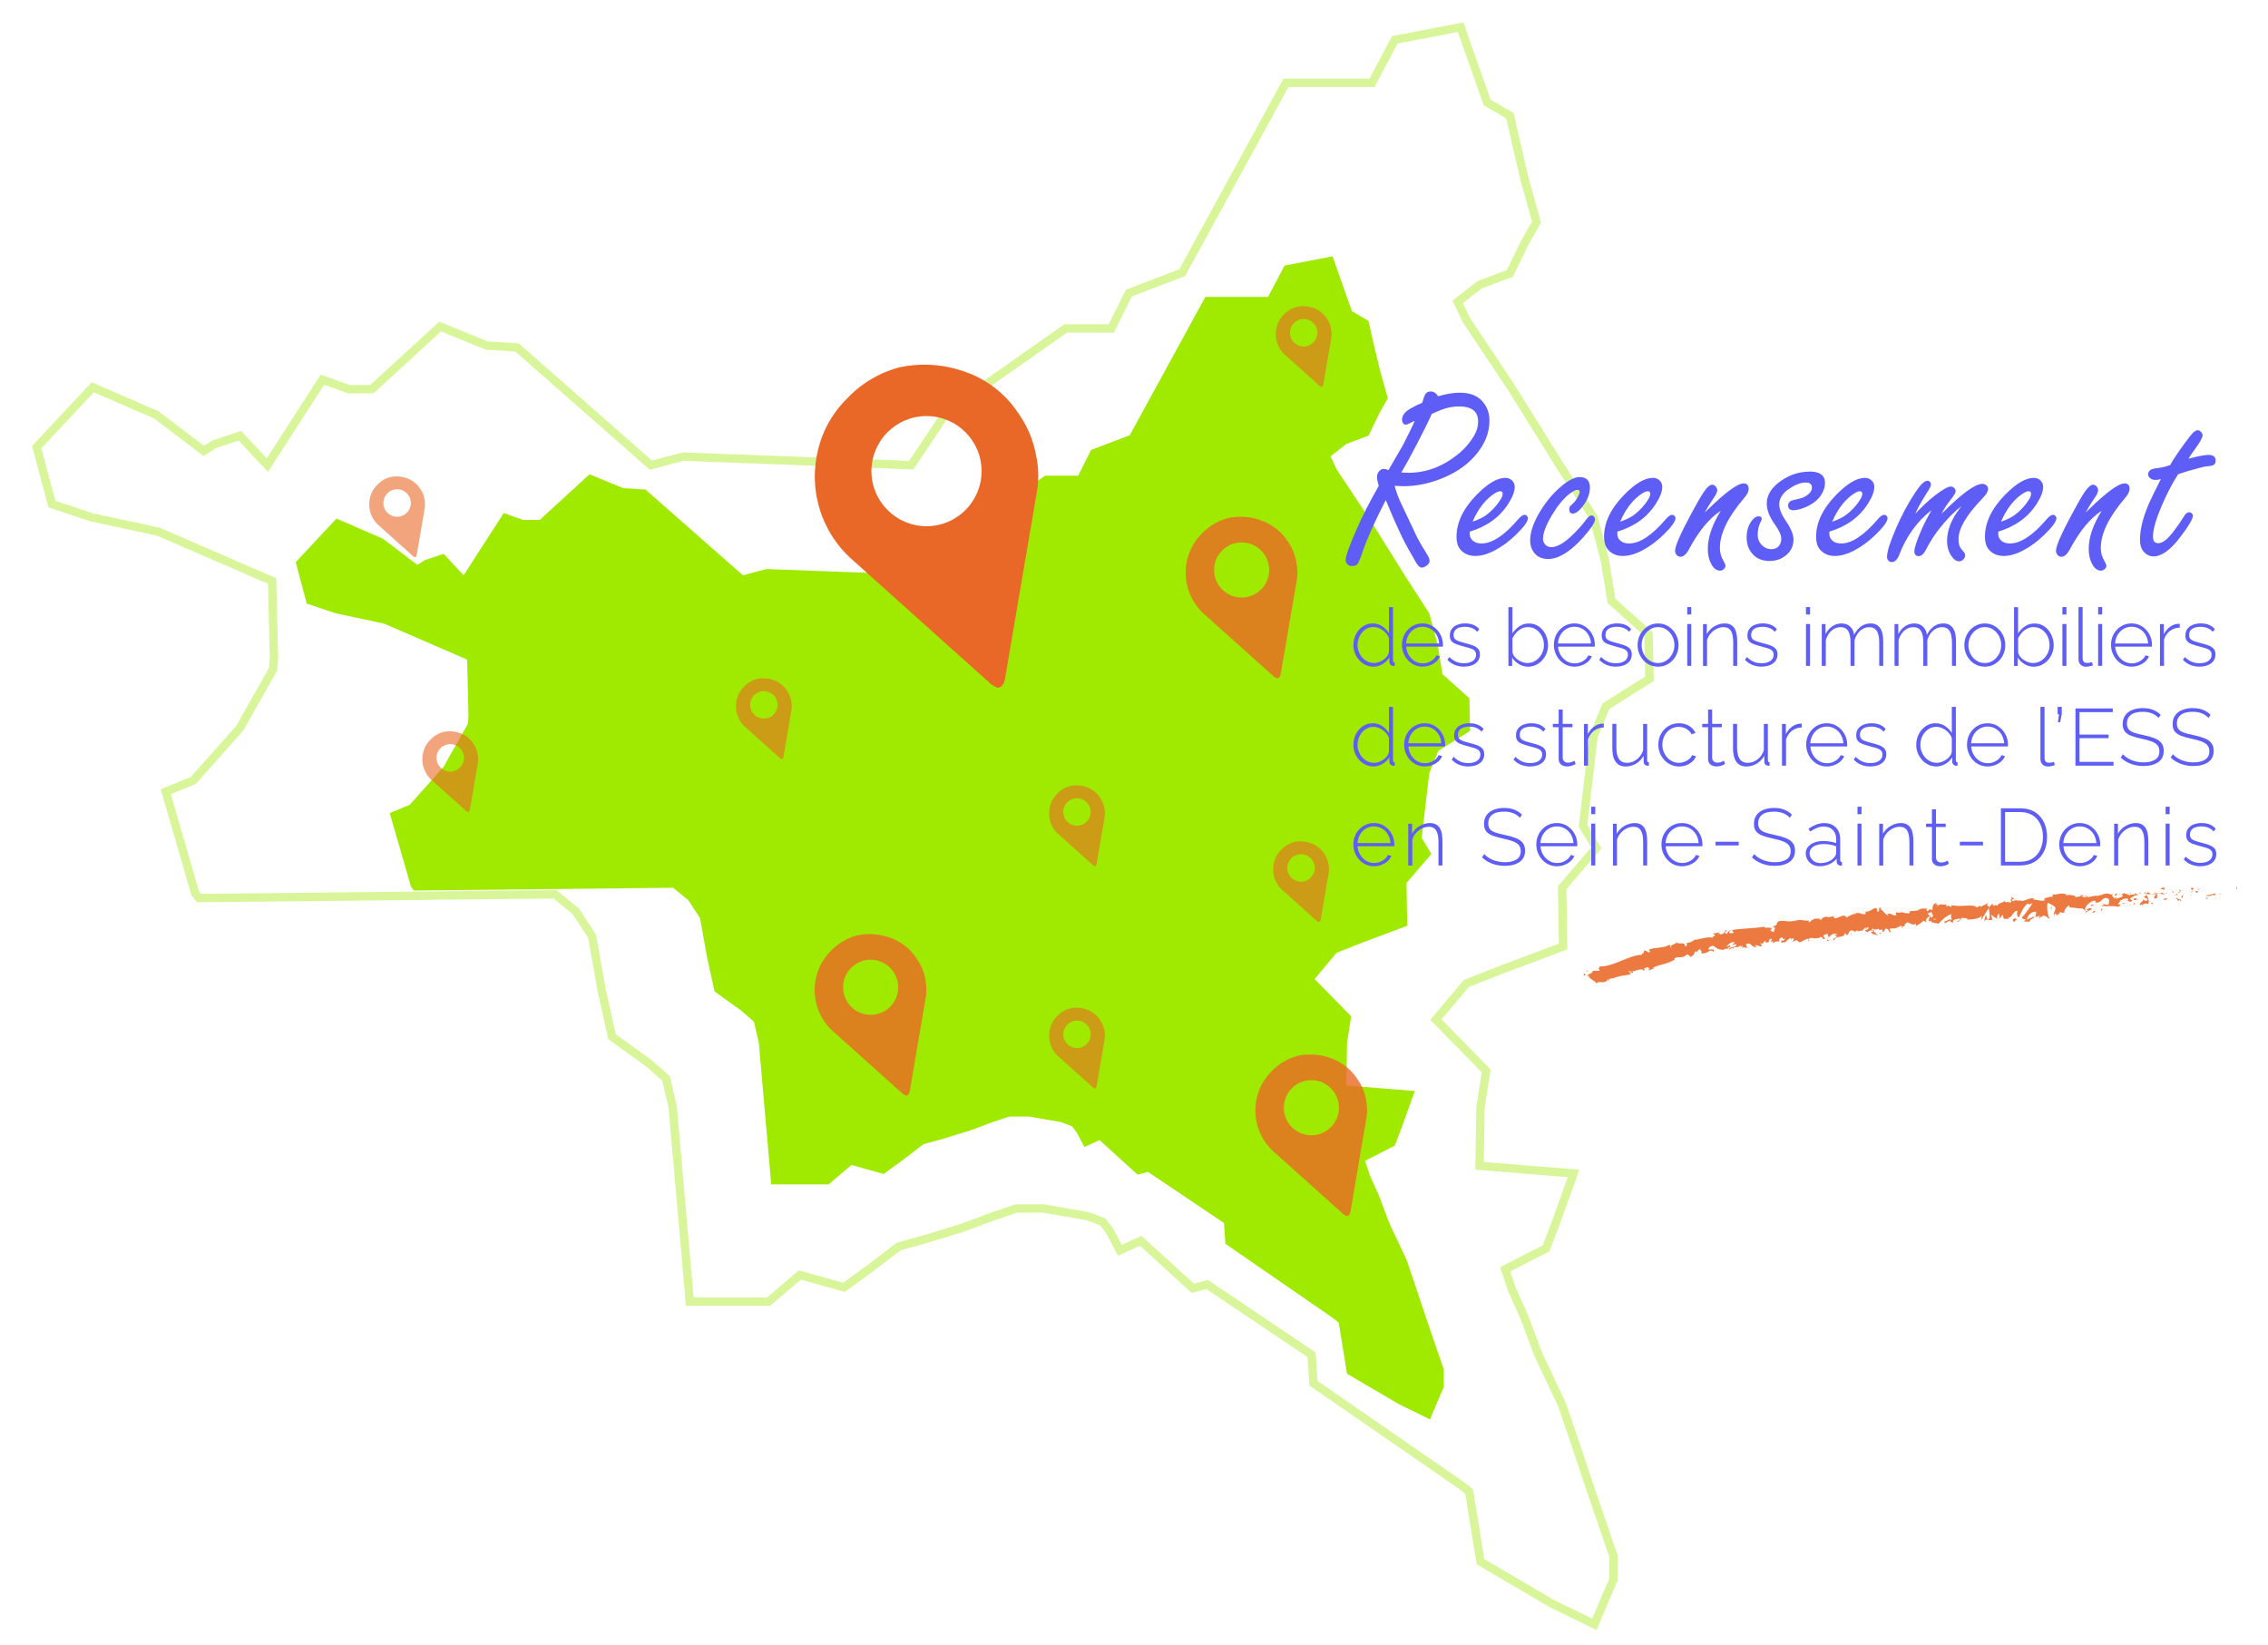 <?xml version="1.0" encoding="UTF-8"?>
<svg xmlns="http://www.w3.org/2000/svg" xmlns:xlink="http://www.w3.org/1999/xlink" id="Calque_1" data-name="Calque 1" viewBox="0 0 540.77 392.17">
  <defs>
    <style>
      .cls-1 {
        fill: none;
        opacity: .4;
        stroke: #9fea00;
        stroke-miterlimit: 10;
        stroke-width: 2px;
      }

      .cls-2 {
        opacity: .6;
      }

      .cls-2, .cls-3, .cls-4 {
        fill: #ea6827;
      }

      .cls-5 {
        fill: #ec793f;
      }

      .cls-4 {
        opacity: .8;
      }

      .cls-6 {
        fill: #5e5df5;
      }

      .cls-7 {
        fill: #9fea00;
        filter: url(#drop-shadow-11);
      }
    </style>
    <filter id="drop-shadow-11" x="55.04" y="45.96" width="311" height="308" filterUnits="userSpaceOnUse">
      <feOffset dx="-5.67" dy="5.67"></feOffset>
      <feGaussianBlur result="blur" stdDeviation="5"></feGaussianBlur>
      <feFlood flood-color="#1d1d1b" flood-opacity=".75"></feFlood>
      <feComposite in2="blur" operator="in"></feComposite>
      <feComposite in="SourceGraphic"></feComposite>
    </filter>
  </defs>
  <polygon class="cls-1" points="348.25 6.48 332.56 9.49 327.13 19.75 306.61 19.75 281.86 65.02 269.18 69.85 264.96 78.3 254.09 78.3 225.73 98.22 217.28 110.89 162.88 108.86 155.19 110.89 123.27 82.83 116.03 82.37 104.94 77.85 88.64 92.79 83.21 92.79 76.87 90.52 63.75 110.89 57.18 103.88 51.07 105.91 48.58 107.5 37.26 98.9 22.1 92.33 8.75 106.59 12.37 120.17 21.87 123.34 37.72 126.74 64.88 138.51 65.33 157.07 65.1 159.56 57.18 173.59 46.09 186.04 39.53 188.75 46.54 212.97 47.45 214.1 132.33 213.2 137.3 217.27 141.15 223.16 143.42 235.83 145.91 247.15 154.73 253.49 158.81 257.11 160.39 263.9 164.47 310.3 183.25 310.3 190.72 303.96 201.23 306.9 207.47 302.37 214.26 297.17 220.79 295.36 229.65 292.64 236.89 289.93 242.33 288.11 248.89 288.11 259.3 289.93 262.92 291.28 264.51 293.32 267 298.07 271.98 295.81 284.42 307.13 287.82 306.22 312.72 322.97 313.17 329.76 348.25 353.98 350.29 355.56 353 372.31 369.98 382.27 380.16 387.25 382.43 381.82 384.69 376.61 384.69 370.95 379.26 355.11 375.64 344.25 372.47 334.97 366.81 322.97 363.42 313.92 360.47 307.35 358.89 302.6 368.62 297.62 370.88 291.74 375.19 279.74 352.78 277.93 353 263.9 354.36 255.3 342.37 243.07 349.61 234.47 358.21 231.08 372.7 225.65 372.47 211.61 380.62 202.11 377.45 196.86 379.94 175.62 382.88 168.38 393.29 161.82 393.07 151.18 384.24 143.26 382.65 133.53 379.94 123.34 372.02 111.12 360.02 91.88 349.61 76.26 347.57 71.96 352.78 67.89 360.02 65.17 363.64 57.7 366.36 52.95 363.64 43.22 361.61 34.62 360.02 27.6 354.59 24.43 348.25 6.48"></polygon>
  <polygon class="cls-7" points="323.39 55.44 311.96 57.64 308.01 65.11 293.07 65.11 275.05 98.08 265.82 101.59 262.74 107.74 254.83 107.74 234.17 122.25 228.02 131.48 188.41 129.99 182.81 131.48 159.57 111.04 154.3 110.71 146.22 107.41 134.35 118.29 130.4 118.29 125.78 116.64 116.22 131.48 111.44 126.37 106.99 127.85 105.18 129 96.94 122.74 85.9 117.96 76.18 128.35 78.81 138.23 85.73 140.54 97.27 143.01 117.05 151.58 117.38 165.1 117.21 166.91 111.44 177.13 103.37 186.19 98.59 188.17 103.7 205.81 104.36 206.63 166.16 205.97 169.79 208.94 172.59 213.22 174.24 222.45 176.05 230.69 182.48 235.31 185.44 237.94 186.6 242.89 189.56 276.68 203.24 276.68 208.68 272.06 216.34 274.2 220.88 270.91 225.82 267.12 230.58 265.8 237.03 263.82 242.3 261.84 246.26 260.52 251.04 260.52 258.62 261.84 261.26 262.83 262.41 264.31 264.22 267.78 267.85 266.13 276.91 274.37 279.39 273.71 297.52 285.9 297.85 290.85 323.39 308.48 324.87 309.64 326.85 321.83 339.21 329.08 346.63 332.71 348.28 328.76 349.93 324.96 349.93 320.84 345.97 309.31 343.33 301.4 341.03 294.64 336.91 285.9 334.43 279.31 332.29 274.53 331.14 271.07 338.22 267.45 339.87 263.16 343 254.43 326.69 253.11 326.85 242.89 327.84 236.63 319.11 227.73 324.38 221.46 330.64 218.99 341.19 215.04 341.03 204.82 346.96 197.9 344.65 194.08 346.46 178.61 348.61 173.34 356.19 168.56 356.02 160.81 349.6 155.04 348.44 147.96 346.46 140.54 340.7 131.64 331.96 117.63 324.38 106.26 322.9 103.13 326.69 100.16 331.96 98.19 334.6 92.75 336.58 89.29 334.6 82.2 333.11 75.94 331.96 70.83 328.01 68.52 323.39 55.44"></polygon>
  <path class="cls-3" d="M247.08,108.81c-.27-1.61-.78-3.66-1.78-5.92-.78-1.75-1.66-3.18-2.45-4.31-1.07-1.63-2.87-3.97-5.68-6.14-2.68-2.06-5.27-3.19-7.07-3.81-1.9-.68-4.59-1.42-7.88-1.63-3.1-.2-5.71.14-7.62.53-1.77.46-4.16,1.27-6.72,2.77-2.72,1.59-4.68,3.38-5.97,4.76-1.16,1.14-2.54,2.73-3.81,4.8-1.57,2.56-2.42,4.96-2.89,6.74-.41,1.53-.78,3.43-.9,5.62-.18,3.46.35,6.35.9,8.39.44,1.6,1.14,3.57,2.29,5.68,1.61,2.95,3.5,5.07,4.96,6.47l34.02,30.5c.32.15.56.28.73.38.29.16.4.24.59.27.27.05.51-.01.66-.07.12-.07.28-.18.44-.36.08-.09.19-.23.34-.52.12-.23.27-.57.37-1.03,4.07-23.84,7-41.19,7.58-44.45.1-.57.4-2.2.37-4.38-.02-1.68-.23-3.13-.48-4.31ZM220.91,125.45c-7.25,0-13.13-5.88-13.13-13.13s5.88-13.13,13.13-13.13,13.13,5.88,13.13,13.13-5.88,13.13-13.13,13.13Z"></path>
  <path class="cls-4" d="M309.13,134.13c-.13-.8-.39-1.83-.89-2.96-.39-.87-.83-1.59-1.23-2.15-.53-.82-1.43-1.99-2.84-3.07-1.34-1.03-2.63-1.59-3.54-1.91-.95-.34-2.29-.71-3.94-.82-1.55-.1-2.86.07-3.81.27-.89.23-2.08.63-3.36,1.38-1.36.79-2.34,1.69-2.99,2.38-.58.57-1.27,1.36-1.91,2.4-.78,1.28-1.21,2.48-1.45,3.37-.21.76-.39,1.71-.45,2.81-.09,1.73.17,3.18.45,4.2.22.8.57,1.78,1.14,2.84.8,1.47,1.75,2.53,2.48,3.23l17.01,15.25c.16.08.28.14.36.19.15.08.2.12.3.14.14.03.25,0,.33-.03.06-.03.14-.09.22-.18.04-.04.1-.11.17-.26.06-.11.13-.29.19-.52,2.04-11.92,3.5-20.6,3.79-22.23.05-.29.2-1.1.18-2.19-.01-.84-.12-1.57-.24-2.15ZM296.05,142.45c-3.63,0-6.57-2.94-6.57-6.57s2.94-6.57,6.57-6.57,6.57,2.94,6.57,6.57-2.94,6.57-6.57,6.57Z"></path>
  <path class="cls-4" d="M220.67,233.62c-.13-.8-.39-1.83-.89-2.96-.39-.87-.83-1.59-1.23-2.15-.53-.82-1.43-1.99-2.84-3.07-1.34-1.03-2.63-1.59-3.54-1.91-.95-.34-2.29-.71-3.94-.82-1.55-.1-2.86.07-3.81.27-.89.23-2.08.63-3.36,1.38-1.36.79-2.34,1.69-2.99,2.38-.58.57-1.27,1.36-1.91,2.4-.78,1.28-1.21,2.48-1.45,3.37-.21.76-.39,1.71-.45,2.81-.09,1.73.17,3.18.45,4.2.22.8.57,1.78,1.14,2.84.8,1.47,1.75,2.53,2.48,3.23l17.01,15.25c.16.08.28.14.36.19.15.08.2.12.3.14.14.03.25,0,.33-.03.06-.03.14-.09.22-.18.04-.04.1-.11.17-.26.06-.11.13-.29.19-.52,2.04-11.92,3.5-20.6,3.79-22.23.05-.29.2-1.1.18-2.19-.01-.84-.12-1.57-.24-2.15ZM207.59,241.94c-3.63,0-6.57-2.94-6.57-6.57s2.94-6.57,6.57-6.57,6.57,2.94,6.57,6.57-2.94,6.57-6.57,6.57Z"></path>
  <path class="cls-2" d="M101.22,119.04c-.07-.4-.19-.92-.44-1.48-.19-.44-.41-.8-.61-1.08-.27-.41-.72-.99-1.42-1.53-.67-.52-1.32-.8-1.77-.95-.47-.17-1.15-.36-1.97-.41-.77-.05-1.43.03-1.91.13-.44.11-1.04.32-1.68.69-.68.4-1.17.85-1.49,1.19-.29.29-.63.68-.95,1.2-.39.64-.6,1.24-.72,1.69-.1.38-.2.86-.22,1.41-.04.86.09,1.59.22,2.1.11.4.28.89.57,1.42.4.74.87,1.27,1.24,1.62l8.5,7.63c.08.04.14.07.18.09.07.04.1.06.15.07.07.01.13,0,.16-.02.03-.02.07-.05.11-.09.02-.02.05-.06.09-.13.03-.06.07-.14.09-.26,1.02-5.96,1.75-10.3,1.9-11.11.03-.14.1-.55.09-1.09,0-.42-.06-.78-.12-1.08ZM94.68,123.2c-1.81,0-3.28-1.47-3.28-3.28s1.47-3.28,3.28-3.28,3.28,1.47,3.28,3.28-1.47,3.28-3.28,3.28Z"></path>
  <path class="cls-2" d="M316.75,206.04c-.07-.4-.19-.92-.44-1.48-.19-.44-.41-.8-.61-1.08-.27-.41-.72-.99-1.42-1.53-.67-.52-1.32-.8-1.77-.95-.47-.17-1.15-.36-1.97-.41-.77-.05-1.43.03-1.91.13-.44.11-1.04.32-1.68.69-.68.4-1.17.85-1.49,1.19-.29.29-.63.68-.95,1.2-.39.64-.6,1.24-.72,1.69-.1.38-.2.86-.22,1.41-.04.86.09,1.59.22,2.1.11.4.28.89.57,1.42.4.74.87,1.27,1.24,1.62l8.5,7.63c.08.04.14.07.18.09.07.04.1.06.15.07.07.01.13,0,.16-.02.03-.02.07-.05.11-.09.02-.02.05-.06.09-.13.03-.06.07-.14.09-.26,1.02-5.96,1.75-10.3,1.9-11.11.03-.14.1-.55.09-1.09,0-.42-.06-.78-.12-1.08ZM310.21,210.2c-1.81,0-3.28-1.47-3.28-3.28s1.47-3.28,3.28-3.28,3.28,1.47,3.28,3.28-1.47,3.28-3.28,3.28Z"></path>
  <path class="cls-2" d="M188.67,167.16c-.07-.4-.19-.92-.44-1.48-.19-.44-.41-.8-.61-1.08-.27-.41-.72-.99-1.42-1.53-.67-.52-1.32-.8-1.77-.95-.47-.17-1.15-.36-1.97-.41-.77-.05-1.43.03-1.91.13-.44.11-1.04.32-1.68.69-.68.4-1.17.85-1.49,1.19-.29.29-.63.68-.95,1.2-.39.64-.6,1.24-.72,1.69-.1.38-.2.86-.22,1.41-.04.86.09,1.59.22,2.1.11.4.28.89.57,1.42.4.74.87,1.27,1.24,1.62l8.5,7.63c.08.04.14.07.18.09.07.04.1.06.15.07.07.01.13,0,.16-.02.03-.02.07-.05.11-.09.02-.02.05-.06.09-.13.03-.06.07-.14.09-.26,1.02-5.96,1.75-10.3,1.9-11.11.03-.14.1-.55.09-1.09,0-.42-.06-.78-.12-1.08ZM182.13,171.32c-1.81,0-3.28-1.47-3.28-3.28s1.47-3.28,3.28-3.28,3.28,1.47,3.28,3.28-1.47,3.28-3.28,3.28Z"></path>
  <path class="cls-4" d="M325.75,262.33c-.13-.8-.39-1.83-.89-2.96-.39-.87-.83-1.59-1.23-2.15-.53-.82-1.43-1.99-2.84-3.07-1.34-1.03-2.63-1.59-3.54-1.91-.95-.34-2.29-.71-3.94-.82-1.55-.1-2.86.07-3.81.27-.89.23-2.08.63-3.36,1.38-1.36.79-2.34,1.69-2.99,2.38-.58.57-1.27,1.36-1.91,2.4-.78,1.28-1.21,2.48-1.45,3.37-.21.76-.39,1.71-.45,2.81-.09,1.73.17,3.18.45,4.2.22.8.57,1.78,1.14,2.84.8,1.47,1.75,2.53,2.48,3.23l17.01,15.25c.16.08.28.14.36.19.15.08.2.12.3.14.14.03.25,0,.33-.03.06-.03.14-.09.22-.18.04-.04.1-.11.17-.26.06-.11.13-.29.19-.52,2.04-11.92,3.5-20.6,3.79-22.23.05-.29.2-1.1.18-2.19-.01-.84-.12-1.57-.24-2.15ZM312.67,270.65c-3.63,0-6.57-2.94-6.57-6.57s2.94-6.57,6.57-6.57,6.57,2.94,6.57,6.57-2.94,6.57-6.57,6.57Z"></path>
  <path class="cls-2" d="M263.33,192.7c-.07-.4-.19-.92-.44-1.48-.19-.44-.41-.8-.61-1.08-.27-.41-.72-.99-1.42-1.53-.67-.52-1.32-.8-1.77-.95-.47-.17-1.15-.36-1.97-.41-.77-.05-1.43.03-1.91.13-.44.11-1.04.32-1.68.69-.68.4-1.17.85-1.49,1.19-.29.29-.63.68-.95,1.2-.39.64-.6,1.24-.72,1.69-.1.38-.2.86-.22,1.41-.04.86.09,1.59.22,2.1.11.4.28.89.57,1.42.4.74.87,1.27,1.24,1.62l8.5,7.63c.08.04.14.07.18.09.07.04.1.06.15.07.07.01.13,0,.16-.02.03-.02.07-.05.11-.09.02-.02.05-.06.09-.13.03-.06.07-.14.09-.26,1.02-5.96,1.75-10.3,1.9-11.11.03-.14.1-.55.09-1.09,0-.42-.06-.78-.12-1.08ZM256.79,196.86c-1.81,0-3.28-1.47-3.28-3.28s1.47-3.28,3.28-3.28,3.28,1.47,3.28,3.28-1.47,3.28-3.28,3.28Z"></path>
  <path class="cls-2" d="M113.89,179.8c-.07-.4-.19-.92-.44-1.48-.19-.44-.41-.8-.61-1.08-.27-.41-.72-.99-1.42-1.53-.67-.52-1.32-.8-1.77-.95-.47-.17-1.15-.36-1.97-.41-.77-.05-1.43.03-1.91.13-.44.11-1.04.32-1.68.69-.68.4-1.17.85-1.49,1.19-.29.29-.63.68-.95,1.2-.39.64-.6,1.24-.72,1.69-.1.38-.2.86-.22,1.41-.04.86.09,1.59.22,2.1.11.4.28.89.57,1.42.4.74.87,1.27,1.24,1.62l8.5,7.63c.08.04.14.07.18.09.07.04.1.06.15.07.07.01.13,0,.16-.02.03-.02.07-.05.11-.09.02-.02.05-.06.09-.13.03-.06.07-.14.09-.26,1.02-5.96,1.75-10.3,1.9-11.11.03-.14.1-.55.09-1.09,0-.42-.06-.78-.12-1.08ZM107.35,183.96c-1.81,0-3.28-1.47-3.28-3.28s1.47-3.28,3.28-3.28,3.28,1.47,3.28,3.28-1.47,3.28-3.28,3.28Z"></path>
  <path class="cls-2" d="M263.33,245.7c-.07-.4-.19-.92-.44-1.48-.19-.44-.41-.8-.61-1.08-.27-.41-.72-.99-1.42-1.53-.67-.52-1.32-.8-1.77-.95-.47-.17-1.15-.36-1.97-.41-.77-.05-1.43.03-1.91.13-.44.11-1.04.32-1.68.69-.68.4-1.17.85-1.49,1.19-.29.29-.63.68-.95,1.2-.39.64-.6,1.24-.72,1.69-.1.38-.2.86-.22,1.41-.04.86.09,1.59.22,2.1.11.4.28.89.57,1.42.4.74.87,1.27,1.24,1.62l8.5,7.63c.08.04.14.07.18.09.07.04.1.06.15.07.07.01.13,0,.16-.02.03-.02.07-.05.11-.09.02-.02.05-.06.09-.13.03-.06.07-.14.09-.26,1.02-5.96,1.75-10.3,1.9-11.11.03-.14.1-.55.09-1.09,0-.42-.06-.78-.12-1.08ZM256.79,249.86c-1.81,0-3.28-1.47-3.28-3.28s1.47-3.28,3.28-3.28,3.28,1.47,3.28,3.28-1.47,3.28-3.28,3.28Z"></path>
  <g>
    <path class="cls-5" d="M533.27,211.91c.23.02.11-.39.14-.47-.37.12-.12.58-.14.47Z"></path>
    <polygon class="cls-5" points="529.56 213.15 529.62 212.98 529.08 213.43 529.56 213.15"></polygon>
    <path class="cls-5" d="M526,213.37c.38.69,1.29-.18,1.94.02l.11.16.25-.59c-.76.15-1.74.58-2.3.41Z"></path>
    <path class="cls-5" d="M524.01,211.93c.13.27-.4.26.45.06-.04-.03-.06-.04-.08-.07-.08,0-.18.01-.36,0Z"></path>
    <path class="cls-5" d="M524.37,211.93c.37-.04-.26-.22,0,0h0Z"></path>
    <path class="cls-5" d="M522.65,212.18l.48-.27c-.11-.16-.55-.17-.4-.3-.5.16-.39.32-.09.57Z"></path>
    <path class="cls-5" d="M522.21,212.72l.25-.12c-.05-.07-.12-.09-.25.12Z"></path>
    <path class="cls-5" d="M522.99,212.36l-.53.25c.08.11.1.34.25-.09-.03.21.06,0,.29-.16Z"></path>
    <path class="cls-5" d="M523.3,212.45c.29.14.65.22.17.49.94-.15.77-.64-.17-.49Z"></path>
    <path class="cls-5" d="M525.86,214.12l.38.19.31-.26c-.15.13-.73-.15-.69.07Z"></path>
    <path class="cls-5" d="M519.55,211.97c-.02.15.19.4.23.59l.36-.19c-.19-.09-.55-.17-.59-.4Z"></path>
    <path class="cls-5" d="M519.78,212.55l-.54.29c.49,0,.57-.12.54-.29Z"></path>
    <polygon class="cls-5" points="522.16 213.52 523.03 212.93 521.99 213.54 522.16 213.52"></polygon>
    <polygon class="cls-5" points="517.46 212.04 517.75 211.68 517.22 212.23 517.46 212.04"></polygon>
    <path class="cls-5" d="M516.07,212.17c.22-.3-.34-.48-.1-.67-.37.07-.69.33-.97.57.3-.14.63-.12,1.07.1Z"></path>
    <path class="cls-5" d="M514.53,212.42c.15-.08.31-.21.47-.35-.16.07-.32.18-.47.35Z"></path>
    <path class="cls-5" d="M518.31,212.81c-.05-.09-.14-.33-.45-.41l.23.42c.07,0,.14,0,.22,0Z"></path>
    <path class="cls-5" d="M518.1,212.82h0c-.23-.01-.4-.02-.47-.02.06,0,.2,0,.47.02Z"></path>
    <path class="cls-5" d="M518.36,212.81s-.03,0-.05,0c.02.04.04.05.05,0Z"></path>
    <path class="cls-5" d="M520.7,213.21c-.31.25-.97.54-.3.88.22-.3-.16-.49.3-.88Z"></path>
    <path class="cls-5" d="M518.66,213.33l.59.07c-.02-.11-.13-.27.02-.4l-.61.33Z"></path>
    <polygon class="cls-5" points="518.38 213.48 518.66 213.33 518.44 213.3 518.38 213.48"></polygon>
    <path class="cls-5" d="M515.55,212.77c-.24.2-.52.22-.83.27.34.07.68.1,1.01.09.04-.14.17-.38-.18-.35Z"></path>
    <path class="cls-5" d="M516.79,212.84l-.05.03s.06.04.05-.03Z"></path>
    <polygon class="cls-5" points="511.66 213.17 511.71 213.24 511.72 213.17 511.66 213.17"></polygon>
    <path class="cls-5" d="M515.79,213.2c.25.07.4-.04.54-.18-.19.05-.38.09-.6.1-.02.06-.02.1.06.08Z"></path>
    <path class="cls-5" d="M513.69,212.65c.13.08.29.15.44.22-.13-.13-.4-.33-.44-.22Z"></path>
    <path class="cls-5" d="M516.65,212.75s.02-.02.04-.02c-.09-.09-.07-.04-.04.02Z"></path>
    <path class="cls-5" d="M516.65,212.75c-.13.07-.22.18-.32.28.15-.04.29-.09.41-.16-.03-.03-.07-.07-.09-.11Z"></path>
    <path class="cls-5" d="M510.84,215.95c.03-.4.67-.79,1.26-.39.55-.32.13-1.61-.39-2.31-.01.17,0,.33-.57.59.21.21,1.3.45.83.83-.75.24-.63-.11-1.01-.31.34.48-.94.76-.74,1.48l.66-.28c.02.11-.22.3-.03.4Z"></path>
    <path class="cls-5" d="M512.81,213.24l.23-.06c-.27-.06-.47-.21-.84-.5-.39.21-.46.36-.48.49h1.17s-.08.07-.08.07Z"></path>
    <path class="cls-5" d="M514.11,213.13c-.17.44-.73.65-.36,1.1.69-.06.47-.38.88-.59-1.12.15.31-.25-.51-.46.22-.08.41-.11.6-.14-.2-.04-.4-.1-.59-.17l.03.03h0s0,0,0,0c.05.05.07.08.01.05,0,0-.02,0-.02,0,0,.06-.02.11-.04.16-.33-.07-.06-.11.04-.16,0-.02.01-.04.01-.06h0s-1.11.28-1.11.28c.24.05.54.02,1.06-.05Z"></path>
    <path class="cls-5" d="M519.85,215.04s-.04-.07-.04-.1c-.07.06-.1.09.04.1Z"></path>
    <path class="cls-5" d="M519.37,214.8c.08-.06.14-.24.41-.21.24.12,0,.21.03.35.15-.12.55-.34.03-.52l-.08.06c-.46-.13-1.07-.64-.99-.7.15.38.28.65.6,1.02Z"></path>
    <path class="cls-5" d="M516.71,214.08l-.93.25.49.35-.03-.22c.54.06.41-.21.47-.38Z"></path>
    <polygon class="cls-5" points="511.54 212.96 511.65 212.5 511.13 213.16 511.54 212.96"></polygon>
    <polygon class="cls-5" points="510.33 213.06 510.36 212.67 510.04 212.92 510.33 213.06"></polygon>
    <path class="cls-5" d="M442.04,222.22l-.26.14c.13-.05.2-.1.26-.14Z"></path>
    <path class="cls-5" d="M444.02,222.05l.03-.2c-.08.12-.11.2-.03.2Z"></path>
    <path class="cls-5" d="M480.4,214.45c-.42-.35-.9-.9-.83-.45l.15.43c.28-.09.49-.06.68.03Z"></path>
    <path class="cls-5" d="M460.07,218.33l.13.12c.09-.16.17-.3.24-.43-.11.09-.24.2-.37.31Z"></path>
    <path class="cls-5" d="M459.93,220.14l-.55-.24c.13.09.3.17.55.24Z"></path>
    <path class="cls-5" d="M431.33,223.93l-.26.48c.5-.06.25-.26.26-.48Z"></path>
    <path class="cls-5" d="M497.86,213.74c-.35-.15-.63-.21-.88-.22.43.23.78.59.88.22Z"></path>
    <path class="cls-5" d="M442.35,217.56c-.16.09-.22.19-.21.29.17-.09.26-.18.21-.29Z"></path>
    <path class="cls-5" d="M495.98,213.57c.06.04.12.06.19.09.25-.08.5-.15.81-.14-.32-.17-.67-.27-1,.05Z"></path>
    <path class="cls-5" d="M392.99,231.23s-.07,0-.1-.02c0,.06.05.05.1.02Z"></path>
    <path class="cls-5" d="M380.69,231.07c.09-.07.27-.15.43-.23-.09,0-.22.07-.43.23Z"></path>
    <path class="cls-5" d="M505.42,213.08c.26-.04.04-.05,0,0h0Z"></path>
    <path class="cls-5" d="M506.75,214.74c-.05.05-.09.11-.09.22.02-.11.05-.17.09-.22Z"></path>
    <path class="cls-5" d="M493.53,216.38h-.02c.08.08.07.07.02,0Z"></path>
    <path class="cls-5" d="M505.82,213.26c-.1-.05-.21-.09-.34-.12.05.03.16.07.34.12Z"></path>
    <path class="cls-5" d="M505.76,213.06c.09.01.16.02.23.03.03-.07,0-.12-.23-.03Z"></path>
    <path class="cls-5" d="M505.06,213.12c.15-.01.29,0,.42.03-.05-.03-.07-.05-.06-.07-.08,0-.18.02-.36.04Z"></path>
    <path class="cls-5" d="M413.09,225.23s-.04-.02-.06-.03c-.22.23-.12.18.06.03Z"></path>
    <path class="cls-5" d="M473.93,219.33s.02-.02.03-.02c-.01,0-.03,0-.04-.01v.04Z"></path>
    <path class="cls-5" d="M473.02,219.71c.36-.56.59-.51.89-.41l-.38-1.23-.51,1.64Z"></path>
    <path class="cls-5" d="M437.33,222.87l.69.32c-.71.72-1.29.57-.62,1.04-.06-1.36,2.48-.41,2.43-1.77l.46.24c-.12,0-.13.08-.26.08.9.56.51-1.04,1.6-.97.38.06.66.23.43.42l.79-.42c.24,0,.21.24-.03.24l1.25-.23v.04c.15-.23.53-.6.72-.76.34.16-.15.16-.05.32l.67-.4c.32.32-.23.72-.72.72.79,1.28.55-.4,2.04.25l-.64.24c.5.72.99.4,1.78.8-.2-.23-1.61-1.06-.88-1.47.22.08.51.1.9-.21.05.48.44.33.94.25l.02.64c.52-.23.45-.55.74-.87.61,0,.78.49.96.89.98.01-.74-.73.4-.95.83.17,1.37-.14,2.3-.61.58.17-.07.4.15.56l.46-.55c.12,0,.1.16.08.24.4-.23-.02-.64.63-.87.12-.72,1.44.92,2.2.05.22.16-.07.4.02.64,1.08-.61.93-.46,1.8-1.24l.82.36c-.62-.44.08-1.06.7-1.57-.22-.22-.41-.41-.54-.49l1.01-.42c.13.1.04.32-.11.6.07-.06.13-.11.18-.17.39.21.22.59-.02.97-.13-.12-.27-.24-.4-.37-.23.41-.43.85-.35,1.22.06-.08.19-.15.33-.2-.06.11-.09.21-.06.27.04.06.14-.08.29-.26l.29.69.04-.29,1.38.35c.92-.78,1.68-1.91,3.2-2.3-.35.55-.02.86,0,1.48-.46-.63-1.17.36-1.98.29.42.04.35.34.25.45l1.38-.7c0,.51.33.36.71.54-.35-.98,1.01-.74,1.57-1.08.06.33-.06.68-.77.65.83.7.93-1.24,1.73-.65-.17.02-.27-.03-.32.15.38-.32,1.38-.15,1.17.15l-.17.02c1.15.04,3.48-.21,3.6-1.07.02.11-.09,1.03-.15,1.21l1.87-2.98c-.14.74.66,2.44-.27,2.9.28.09.62.19,1.18-.1-.19-.09-.52-1.03-.27-1.11.74.77.51.4,1.41,1.05-.29-.14-.04-1.3.4-1.29-.06.17.1,1.13-.05,1.25l1.03-1.18c-.26.22,0,.95.27,1.26-.13-.21.95-.03,1.23-.16l-.48-.23c1.25.1,1.14-1.65,2.37-1.65-.14.24-.29,1.45.34,1.56.26-.59,1.12-2.83,2.19-3.33l.23.32.82-.42c-.48.89-1.84,2.79-2.6,3.54.48.24.15.38.84.32.26.3-.35.49-.56.51l1.62.12c-.11-.67,1.2-.74,1.11-1.29l-1.72.78c-.11-.67.92-1.96,2.07-1.9.3.25-.16,1.21-.12,1.43.14-.24,1.06-.5,1.18-.34l-.47.38c.65.22,1-.94,1.79-.34.27.03.83.83.86.43-.47-.75-.66-3.11-.4-3.7.1.05,1.43.67,1.74,1.03.46.58-.59,1.46-.19,1.96,0-.18.24-.42.33-.5.29.14-.09.57.51.46.07-.69,1.23,0,.26-.59.58-.22.63.11,1.33.05-.24-.43.56-1.52,1.14-1.75-.03.17.12.39.18.49,1.21,0,1.88.29,3.01.24.11.16.66.34.45.64.16-.13.3-.36.64-.4.7.56-.77.12-.23.81.03-.4.88-.58,1.36-.85-.18-.6-1.15-.07-1.64.2-.04-.84.79-1.76,1.95-2.2.93-.25.43.53.59.4,1.77.07,1.44-1.54,2.93-.99.6.51.07,1.07.22,1.45-.76.23-1.19-.29-1.71-.25l.65.23c-.24.19-.74.35-1.02.2.51.46,2.98-.03,4.36.36.23-.19.64-.39.44-.6l-.43.09c-.41-.42.78-.63.23-.81.56-.33,1.19-.83,2.01-.62l.18.61c-.02-.18-.55-.34-.77-.15.33-.29,1.28.78,1.62-.04l-.59-.4c.57-.33,1.26-1.01,1.98-.85-.35-.59-.16.08-.7-.61.48.86-1.84.04-1.09.94-.56-.8-.92-.31-1.64-.98.03.2.26.38-.35.3-.02.06-.09.14-.13.18-.02,0-.03,0-.04-.01l.03.02s-.03.04.01,0c.15.08.27.18.32.29-.28.48-1.24.5-1.56.75-.36-.08.14-.24-.06-.45l-.47.38c-.07-.45-.98-.71-.15-1h-.76c-.46-.22-1.08-.3-1.45-.09-.36-.08-.89.53-.59.17l-1.18.33-.02-.11c-1.18,0-2.39.84-3.77.09-.39.13-.8.29-1.46.19l-.15-.38c-.5.16-1.55-.32-1.75.09-.6-1.02-2.48-.11-3.39-.26v.51c-.63,0-1.21.17-1.97.41l.07.45c-.64.4-1.71-.24-2.75-.14.06-.17.33-.14.52-.05-1.3-.95-2.59.87-3.76.19-.27.18-.48.13-.68.03.03,0,.05-.01.07-.03-.03,0-.07,0-.12,0-.13-.07-.26-.15-.4-.22.12.1.24.19.34.22-.22.02-.54.09-.86.22l-.16-.47s-.05.01-.07.02c-.33-.16-.24.24-.05.59-.16.09-.3.19-.41.31-.3-.76-.83.31-1.23-.5-.2.42-1.61.39-1.73,1.25-.02-.11-.12-.16.06-.17-.37-.08-.73-.15-1.04.11l-.19-.6-.74.87c-.5-.34-.71-.55-.26-1.05-1.1.79-.91.33-1.84,1.1l.02-.4c-.35.04-.87.6-1.1.28-.83-.71-3.86.15-5.9-.42.47,1.14-.97-.46-.98.45-.14-.27-.43-.4-.12-.66-1,.34-1.56-.32-2.21.49-.14-.27.19-.42.07-.57-.08.07-.31.26-.43.11-.12-.16.13-.24.29-.37-1.04.12-1.08.98-1.1,1.78-.56-.34-.82-.27-1.16.28-.2-.25-.53-.5.11-.64-.37-.02-2.25-.21-2.24.43-.13-.15-.51,0-.6.08-.82.03-.9-.02-1.69.1l.23.09c-.25.79-.65.23-1.29.37v-.08c-1.52-.43-.6.32-2.12-.19l.12.47c-.05,1.04-1.35-.49-2.16-.02l.33.25c-.43.39-1.42-1.28-1.9-1.37-.11-.08.15-.16.28-.24-1.28-.5-.1.64-1,.87-.2-.32.14-.88-.48-.88-.33-.24-1.67,1.27-2.57.71.21.24.42.48.02.72-.64.16-1.85-.81-2.35.07-.09-.06-.13-.13-.14-.19-.47.26-1.57.52-1.82,1-.64-1.6-2.98,1.14-3.14-.38l-1.51.25.02-.16c-.98.02-1.28.42-1.58.83-.24-.08-.09-.24-.08-.32-1.45-.13-1.59-.05-2.68.85l-.19-.48c-.28.32-2.15-.5-3.46.26,0-.06.02-.16.12-.24-1.48.79-3.94-.85-4.25,1.04l-.96.6c1.35-.06-.08.8.51,1.02-.5.18-1.43-.33-.8-.52l.11.07c.09-.97-1.7-.08-1.76-.72-2.61.45-5.24.38-7.7.79l.41.67-.86.12c-.25-.12-.41-.51.21-.59-.4-.35-.96.54-.94.7-1.24-.06.31-.93-.06-.87l-.49.15.13.06c-.35.37-.32.69-1.06.79-.49-.06-.32-.4-.51-.39,0-.05-.08-.06-.28.03l-1.09.15.54.48c-.42.37-1.01.18-.39.72-.92-.83-4.06.5-4.57.29-.57.55-1.22.71-2.04.85.23.07.5.67-.21.76-.06-1.36-1.41-.26-2.2-1.06.66.49-1.94.65-.93,1.33-.6.05-.16-.48-.68-.66-1.24.89-3.13.47-4.78,1.16.02.18.38.35.09.71l-1.14-.57c-.31.19-.01,1.06-.8.67.13.11.32.29.12.41-1.79.07-3.4.85-5.05,1.51-1.66.65-3.29,1.36-5.26,1.26.58.14.29.28-.04.44.25-.02.17.4.3.6h-1.62c.03.73-1.43.72-1.3,1.36l.38-.3c-.24.93,1.49,1.14,1.81,2.05.28-1.04,2.09.37,2.65-1.12.3.09-.07.36.13.52.1-.48.39-.69,1.04-.75l-.03.12c.8-.37,1.41-.53,2.06-.66.66-.11,1.36-.17,2.34-.37l-.29-.4c.42-.08.56.03.78.08.23-.84-1.14.35-.98-.54.85.72,2.85-.98,3.56-.02.63-.19-.35-.47.28-.65l.25.23.04-.41c.43-.07.75.23.83.46-.11,0-.26.15-.36.21.63.17,1.46-.57,1.68-.52h-.65c1.62-.8,3.85-.94,5.36-2l-.18-.18c1.18-.74,1.09-.02,2.46-.55l-.04.06c.23-.28.58-.48.98-.55-.3.34.79.33.39.73,1.3-.77.61-.51,1.35-1.54l.3.32c.24-.4.23-.57.93-.82-.52.44.58.45.01,1.01,1.66.47,2.05-1.28,2.98-.26.48-1.15-1.41-.28-1.07-.58-.39-.26.41-.87.9-.87.49-.08,1.08,1.11,2.28.86-.12.02-.11.1-.23.11.5.17.82-.52,1.45-.21.19-.67.73-.1.67-.9l-1.07.39c.59-.32,1.01-1.35,2.13-1.1-.05.17-.32.44-.51.59.35.17.56-.26.91-.09.05.8-1.32.43-1.88,1.15.39.27,1.16-.81.99.1.29-1.16,1.21-.1,1.88-1.06l.03.48c.12-.1.35-.36.59-.39l-.32.68c.57-.63,1.36.23,1.94-.16-1.33.24-.4-.51-1.02-.76,1.54-.91,1.16,1.06,2.96.52-.24.11-.98-.12-.63-.4.37.04.86.14,1.11.35,1.2-.3-.27-.45.21-.83.51.5.56-.32,1.07-.59l.08.48c1.44.09.21-1.05,1.53-.87l-.43.74.63-.27-.05.56c.65-.51.89-.44,1.61-.4-.21-.31-.04-.88.58-.99.46.22-.17.49.7.29-.16.32-.32.73-.76.35-.02.16-.15.33-.17.49.5.25,1.15-.1,1.47-.14-.12,0-.27,0-.36-.06l1.18-.84c.23.15.09.32-.05.48.25-.09.4-.33.77-.42-.04.4.03.8-.48,1.06l1.15-.6c.1.16.68.38.55.54.7.14,1.55-.99,2.48-.79.04-.08.12-.16.3-.24.85-.02,1.65.37,2.58-.29l.65.63c.76-.25-.87-.79.4-1.21.89-.34.41.55.76.71.41-.41,1.13-1.21,2.04-.74-.27.16-.5.08-.75.16ZM446.94,221.54c-.18.12-.52.47-.68.2.16-.57.35-.32.68-.2ZM461.57,219.15c-.13.17-.35.11-.61-.06.17-.05.38-.05.61.06ZM502.6,213.59s-.01.01-.02.02c-.43-.17-.28-.1.02-.02ZM503.49,213.76c.08-.07.08-.14.04-.2-.06.12-.25.14-.48.12.07.12.18.21.44.09ZM409.76,222.56l.19.09c-.35.21-.27.07-.19-.09Z"></path>
    <path class="cls-5" d="M459.95,219.93c-.06-.08-.08-.17-.1-.26-.07.09-.06.18.1.26Z"></path>
    <path class="cls-5" d="M431.38,223.84h-.03s-.02.06-.02.09l.05-.09Z"></path>
    <path class="cls-5" d="M490.13,218.44c-.18-.06-.29-.14-.36-.23,0,.12.08.21.36.23Z"></path>
    <path class="cls-5" d="M508.08,212.75l-.55.15c.27-.04.37.07.51.14-.02-.11-.13-.27.04-.29Z"></path>
    <path class="cls-5" d="M513.07,215.53c.08-.06.17-.01.25-.08l-.03-.22c-.35.03-.58.22-.22.3Z"></path>
    <path class="cls-5" d="M508.67,214.33c.06.4.41.25.8.16-.02,0-.05,0-.07,0,.09-.57-.32-.37-.73-.16Z"></path>
    <path class="cls-5" d="M509.55,214.47c.12-.02.24-.04.36-.03.04-.23-.15-.04-.36.03Z"></path>
    <path class="cls-5" d="M504.58,213.45c.19.1.1-.52.21-.36.19-.52-1.21.68-.21.36Z"></path>
    <polygon class="cls-5" points="509.04 215.65 508.88 215.16 508.68 215.57 509.04 215.65"></polygon>
    <path class="cls-5" d="M505.93,215.41l.63.11c-.01-.08.06-.14.16-.18-.39,0-.81-.08-.79.07Z"></path>
    <path class="cls-5" d="M506.72,215.35c.2,0,.39-.02.5-.1-.11,0-.34.04-.5.1Z"></path>
    <polygon class="cls-5" points="508.19 215.84 508 215.74 507.56 215.72 508.19 215.84"></polygon>
    <path class="cls-5" d="M499.19,215.6l-.68.17c-.06.17.13.27.38.19.16-.13.41-.2.3-.36Z"></path>
    <path class="cls-5" d="M501.32,216.88c-.19-.1-.21-.21-.32-.37v.62s.32-.25.32-.25Z"></path>
    <path class="cls-5" d="M499.33,217.11c-.06.18-.97.54-.11.46.06-.17.74-.35.11-.46Z"></path>
    <polygon class="cls-5" points="489 216.78 489.17 216.77 489.1 215.75 489 216.78"></polygon>
    <path class="cls-5" d="M480.05,219.67c.82.2.16-.64.9-.37.18-.25-.61-.22-.43-.43-.47.28-.74.15-.48.81Z"></path>
    <path class="cls-5" d="M480.53,218.86c.08-.04.16-.1.24-.17-.14.07-.2.12-.24.17Z"></path>
    <polygon class="cls-5" points="378.67 231.39 378.09 231.42 378.56 231.59 378.67 231.39"></polygon>
    <path class="cls-5" d="M378.07,232.5l-.4-.53-.03.66c.1-.08.29-.22.43-.13Z"></path>
    <path class="cls-5" d="M448.5,222.71l.02-.16c-.1-.16-.22-.16-.46-.17l.44.33Z"></path>
    <polygon class="cls-5" points="441.46 222.92 441.58 222.92 441.29 222.36 441.46 222.92"></polygon>
    <path class="cls-5" d="M435.69,224.32c.24,0,.51-.17.75-.17-.51.17-.9-.54-.75.17Z"></path>
  </g>
  <path class="cls-2" d="M317.38,78.45c-.07-.4-.19-.92-.44-1.48-.19-.44-.41-.8-.61-1.08-.27-.41-.72-.99-1.42-1.53-.67-.52-1.32-.8-1.77-.95-.47-.17-1.15-.36-1.97-.41-.77-.05-1.43.03-1.91.13-.44.11-1.04.32-1.68.69-.68.4-1.17.85-1.49,1.19-.29.29-.63.68-.95,1.2-.39.64-.6,1.24-.72,1.69-.1.38-.2.86-.22,1.41-.04.86.09,1.59.22,2.1.11.4.28.89.57,1.42.4.74.87,1.27,1.24,1.62l8.5,7.63c.08.04.14.07.18.09.07.04.1.06.15.07.07.01.13,0,.16-.02.03-.02.07-.05.11-.09.02-.02.05-.06.09-.13.03-.06.07-.14.09-.26,1.02-5.96,1.75-10.3,1.9-11.11.03-.14.1-.55.09-1.09,0-.42-.06-.78-.12-1.08ZM310.84,82.61c-1.81,0-3.28-1.47-3.28-3.28s1.47-3.28,3.28-3.28,3.28,1.47,3.28,3.28-1.47,3.28-3.28,3.28Z"></path>
  <g>
    <path class="cls-6" d="M330.42,119.21c-2.65,5.14-4.49,9.25-5.53,12.33-.61,1.78-1.02,2.77-1.25,2.98-.28.28-.72.42-1.31.42-.49,0-.86-.16-1.12-.49-.24-.3-.36-.62-.36-.94,0-.95.91-3.48,2.73-7.59,1.29-2.96,3.02-6.32,5.16-10.08-.28-.93-.42-1.64-.42-2.12,0-.69.26-1.23.79-1.64.26-.2.55-.3.85-.3.28,0,.65.1,1.09.3.3-.53,1.43-2.46,3.37-5.8,1.74-3.38,2.7-5.36,2.88-5.95-.55.24-.98.46-1.31.64-.34.18-.62.27-.82.27-.26,0-.49-.14-.67-.42-.14-.22-.21-.48-.21-.76,0-1.01.68-1.9,2.03-2.67.95-.55,1.88-1,2.79-1.37.26-.95.48-1.58.64-1.88.28-.55.74-.82,1.37-.82.69,0,1.29.38,1.79,1.15.95-.28,1.86-.5,2.72-.64s1.67-.21,2.44-.21c2.35,0,4.13.67,5.34,2,1.15,1.28,1.73,2.82,1.73,4.65,0,2.98-1.16,5.79-3.49,8.44-2.19,2.47-5.1,4.36-8.74,5.68-2.79,1.01-5.55,1.52-8.26,1.52-.47,0-1.17-.03-2.12-.09.32,1.24.76,2.47,1.31,3.7.95,2,2.31,4.88,4.07,8.62.5.99,1.34,2.41,2.49,4.25.3.49.46.93.46,1.34s-.22.75-.67,1.09c-.47.32-.86.49-1.18.49-.51,0-1.04-.54-1.61-1.61-.28-.51-.64-1.13-1.06-1.88-1.56-2.57-3.53-6.77-5.92-12.6ZM334.13,112.65c.77.04,1.35.06,1.73.06,4.19,0,8.11-1.47,11.75-4.4,1.6-1.29,2.89-2.79,3.89-4.49.63-1.05.94-2.17.94-3.34s-.38-2.09-1.14-2.69c-.76-.6-1.9-.9-3.42-.9-1.38,0-2.76.26-4.16.79-.55.2-1.33.54-2.34,1-.71,1.62-1.86,3.96-3.46,7.03-1.6,3.07-2.87,5.38-3.8,6.94Z"></path>
    <path class="cls-6" d="M350.45,126.74v.55c0,.45.11.83.33,1.15.51.75,1.34,1.12,2.49,1.12,2.53,0,5.46-1.94,8.77-5.83.59-.67,1.08-1,1.49-1,.22,0,.42.11.61.33.12.16.18.31.18.46,0,.79-.97,2.12-2.92,4.01-1.52,1.48-3.14,2.68-4.86,3.61-1.72.93-3.32,1.4-4.8,1.4s-2.71-.53-3.58-1.58c-.59-.73-.88-1.72-.88-2.98,0-3.42,1.61-6.77,4.83-10.05,2.61-2.67,4.89-4.01,6.83-4.01.53,0,1,.16,1.43.49.53.42.79.98.79,1.67,0,1.07-.5,2.39-1.49,3.95-2.04,3.24-5.12,5.48-9.23,6.71ZM351.11,124.37c1.42-.49,2.53-1.03,3.34-1.64,1.42-1.09,2.54-2.33,3.37-3.7.3-.49.46-.92.46-1.31,0-.41-.19-.61-.58-.61-.53,0-1.27.39-2.25,1.18-1.74,1.4-3.19,3.42-4.34,6.07Z"></path>
    <path class="cls-6" d="M376.69,113.75c1.6,0,2.4.84,2.4,2.52,0,1.48-.58,2.96-1.73,4.46-.89,1.13-1.67,1.7-2.34,1.7-.57,0-.85-.32-.85-.97,0-.34.08-.62.24-.82.06-.08.3-.31.73-.7.36-.34.74-.86,1.12-1.55.26-.47.39-.84.39-1.12,0-.32-.18-.49-.55-.49-.43,0-1.07.33-1.94,1-1.38,1.07-2.75,2.75-4.13,5.04-1.42,2.39-2.13,4.27-2.13,5.65,0,.45.13.84.4,1.18.38.53.9.79,1.55.79,1.28,0,2.78-.79,4.52-2.37,1.48-1.36,2.72-2.71,3.73-4.07.53-.75.98-1.12,1.37-1.12.22,0,.42.1.61.3.16.2.24.41.24.61,0,.75-.96,2.21-2.88,4.37-3.06,3.4-5.83,5.1-8.32,5.1-1.5,0-2.64-.54-3.43-1.61-.57-.79-.85-1.72-.85-2.79,0-2.1.87-4.54,2.61-7.32,1.68-2.65,3.62-4.79,5.83-6.41,1.3-.93,2.43-1.4,3.4-1.4Z"></path>
    <path class="cls-6" d="M385.63,126.74v.55c0,.45.11.83.33,1.15.51.75,1.34,1.12,2.49,1.12,2.53,0,5.46-1.94,8.77-5.83.59-.67,1.08-1,1.49-1,.22,0,.42.11.61.33.12.16.18.31.18.46,0,.79-.97,2.12-2.92,4.01-1.52,1.48-3.14,2.68-4.86,3.61-1.72.93-3.32,1.4-4.8,1.4s-2.71-.53-3.58-1.58c-.59-.73-.88-1.72-.88-2.98,0-3.42,1.61-6.77,4.83-10.05,2.61-2.67,4.89-4.01,6.83-4.01.53,0,1,.16,1.43.49.53.42.79.98.79,1.67,0,1.07-.5,2.39-1.49,3.95-2.04,3.24-5.12,5.48-9.23,6.71ZM386.3,124.37c1.42-.49,2.53-1.03,3.34-1.64,1.42-1.09,2.54-2.33,3.37-3.7.3-.49.46-.92.46-1.31,0-.41-.19-.61-.58-.61-.53,0-1.27.39-2.25,1.18-1.74,1.4-3.19,3.42-4.34,6.07Z"></path>
    <path class="cls-6" d="M406.5,122.16c.26-.24.52-.49.76-.73,4.23-4.13,7.06-6.19,8.5-6.19.79,0,1.18.44,1.18,1.31,0,.61-.35,1.33-1.06,2.16-3.87,4.51-5.8,8.49-5.8,11.93,0,1.11.3,2.18.91,3.19.28.47.42.83.42,1.09,0,.24-.12.48-.36.7-.26.28-.58.42-.94.42-.83,0-1.53-.53-2.09-1.58-.55-.99-.82-2.2-.82-3.61,0-2.73,1.03-5.76,3.1-9.08-2.75,1.76-5.31,4.88-7.68,9.35-.61,1.07-1.25,1.61-1.94,1.61-.34,0-.63-.12-.85-.36-.28-.28-.43-.65-.43-1.09,0-1.09,1.25-3.96,3.73-8.59,1.34-2.51,2.39-4.33,3.16-5.47.77-1.11,1.43-1.67,1.97-1.67.26,0,.52.12.76.36.28.28.42.61.42.97,0,.45-.29,1.08-.88,1.91-.85,1.24-1.54,2.36-2.07,3.37Z"></path>
    <path class="cls-6" d="M431.38,112.41c1.25,0,2.2.22,2.82.67.63.45.94,1.12.94,2.03,0,1.19-.45,2.35-1.34,3.46-.85,1.05-2.12,1.9-3.83,2.55-.93.34-1.71.52-2.34.52-.85,0-1.28-.37-1.28-1.12,0-.51.24-.89.73-1.15.12-.06.81-.23,2.07-.52.75-.16,1.44-.52,2.06-1.06.55-.47.82-.97.82-1.52,0-.43-.12-.74-.36-.94s-.61-.3-1.09-.3c-1.17,0-2.47.48-3.89,1.43-1.64,1.07-2.46,2.35-2.46,3.83,0,1.05.54,2.37,1.61,3.95,1.19,1.72,1.79,3.18,1.79,4.37,0,1.78-.79,3.18-2.37,4.19-.97.63-2.08.94-3.31.94-1.94,0-3.42-.7-4.43-2.09-.71-.99-1.06-2.17-1.06-3.52,0-1.58.41-2.9,1.21-3.98.53-.71,1.07-1.06,1.64-1.06.51,0,.76.2.76.61,0,.16-.09.4-.27.73-.47.87-.7,1.89-.7,3.07,0,.99.35,1.83,1.06,2.52.63.61,1.35.91,2.16.91s1.41-.26,1.85-.79c.36-.45.55-1.01.55-1.7,0-.85-.49-1.95-1.46-3.31-1.34-1.86-2-3.55-2-5.07,0-2.02,1.1-3.82,3.31-5.37,2.15-1.5,4.41-2.25,6.8-2.25Z"></path>
    <path class="cls-6" d="M436.19,126.74v.55c0,.45.11.83.33,1.15.51.75,1.34,1.12,2.49,1.12,2.53,0,5.46-1.94,8.77-5.83.59-.67,1.08-1,1.49-1,.22,0,.42.11.61.33.12.16.18.31.18.46,0,.79-.97,2.12-2.92,4.01-1.52,1.48-3.14,2.68-4.86,3.61-1.72.93-3.32,1.4-4.8,1.4s-2.71-.53-3.58-1.58c-.59-.73-.88-1.72-.88-2.98,0-3.42,1.61-6.77,4.83-10.05,2.61-2.67,4.89-4.01,6.83-4.01.53,0,1,.16,1.43.49.53.42.79.98.79,1.67,0,1.07-.5,2.39-1.49,3.95-2.04,3.24-5.12,5.48-9.23,6.71ZM436.86,124.37c1.42-.49,2.53-1.03,3.34-1.64,1.42-1.09,2.54-2.33,3.37-3.7.3-.49.46-.92.46-1.31,0-.41-.19-.61-.58-.61-.53,0-1.27.39-2.25,1.18-1.74,1.4-3.19,3.42-4.34,6.07Z"></path>
    <path class="cls-6" d="M456.67,122.46c1.7-1.78,3.2-3.18,4.49-4.19,1.96-1.52,3.28-2.28,3.95-2.28.32,0,.61.12.85.36.22.22.33.47.33.73,0,.38-.35,1.01-1.06,1.88-1.09,1.38-1.85,2.55-2.28,3.52,4.74-4.76,7.97-7.13,9.72-7.13.36,0,.68.11.94.33.28.24.42.55.42.91,0,.57-.44,1.29-1.31,2.19-3.83,3.95-5.74,7.19-5.74,9.72,0,1.03.18,1.77.55,2.22l.79,1c.16.18.24.42.24.7,0,.32-.13.63-.4.91-.3.32-.65.49-1.03.49-.67,0-1.29-.43-1.85-1.28-.69-1.01-1.03-2.21-1.03-3.58,0-1.84.53-3.7,1.58-5.59.36-.67.97-1.56,1.82-2.67-1.72,1.29-3.47,3.08-5.25,5.34-1.21,1.54-2.31,3.26-3.28,5.16-.47.91-1.01,1.37-1.64,1.37-.69,0-1.03-.38-1.03-1.15,0-.83.57-2.54,1.7-5.13.65-1.48,1.45-3.04,2.4-4.68-3.46,2.67-6.06,6.3-7.8,10.87-.43,1.01-.99,1.52-1.7,1.52-.32,0-.59-.12-.79-.36-.22-.24-.33-.54-.33-.88,0-1.19.67-3.35,2-6.47,1.4-3.3,2.98-6.26,4.74-8.9,1.21-1.84,2.16-2.76,2.82-2.76.61,0,.91.32.91.97,0,.28-.37.99-1.12,2.12-1.32,2.12-2.19,3.7-2.61,4.74Z"></path>
    <path class="cls-6" d="M476.45,126.74v.55c0,.45.11.83.33,1.15.51.75,1.34,1.12,2.49,1.12,2.53,0,5.46-1.94,8.77-5.83.59-.67,1.08-1,1.49-1,.22,0,.42.11.61.33.12.16.18.31.18.46,0,.79-.97,2.12-2.92,4.01-1.52,1.48-3.14,2.68-4.86,3.61-1.72.93-3.32,1.4-4.8,1.4s-2.71-.53-3.58-1.58c-.59-.73-.88-1.72-.88-2.98,0-3.42,1.61-6.77,4.83-10.05,2.61-2.67,4.89-4.01,6.83-4.01.53,0,1,.16,1.43.49.53.42.79.98.79,1.67,0,1.07-.5,2.39-1.49,3.95-2.04,3.24-5.12,5.48-9.23,6.71ZM477.11,124.37c1.42-.49,2.53-1.03,3.34-1.64,1.42-1.09,2.54-2.33,3.37-3.7.3-.49.46-.92.46-1.31,0-.41-.19-.61-.58-.61-.53,0-1.27.39-2.25,1.18-1.74,1.4-3.19,3.42-4.34,6.07Z"></path>
    <path class="cls-6" d="M497.32,122.16c.26-.24.52-.49.76-.73,4.23-4.13,7.06-6.19,8.5-6.19.79,0,1.18.44,1.18,1.31,0,.61-.35,1.33-1.06,2.16-3.87,4.51-5.8,8.49-5.8,11.93,0,1.11.3,2.18.91,3.19.28.47.42.83.42,1.09,0,.24-.12.48-.36.7-.26.28-.58.42-.94.42-.83,0-1.53-.53-2.09-1.58-.55-.99-.82-2.2-.82-3.61,0-2.73,1.03-5.76,3.1-9.08-2.75,1.76-5.31,4.88-7.68,9.35-.61,1.07-1.25,1.61-1.94,1.61-.34,0-.63-.12-.85-.36-.28-.28-.43-.65-.43-1.09,0-1.09,1.25-3.96,3.73-8.59,1.34-2.51,2.39-4.33,3.16-5.47.77-1.11,1.43-1.67,1.97-1.67.26,0,.52.12.76.36.28.28.42.61.42.97,0,.45-.29,1.08-.88,1.91-.85,1.24-1.54,2.36-2.07,3.37Z"></path>
    <path class="cls-6" d="M519.37,113.02c-1.32,2.04-2.53,4.33-3.64,6.86-1.6,3.6-2.4,6.3-2.4,8.08,0,.51.11.89.32,1.15.21.26.53.39.96.39,1.01,0,2.24-.95,3.67-2.85.91-1.17,1.72-2.35,2.43-3.52.38-.67.8-1,1.24-1,.26,0,.49.09.67.27.16.18.24.36.24.55,0,.75-.98,2.42-2.95,5.01-2.35,3.12-4.49,4.68-6.44,4.68-1.03,0-1.89-.48-2.58-1.43-.43-.61-.64-1.47-.64-2.58,0-2.45.71-5.3,2.12-8.56.34-.81,1.29-2.76,2.85-5.86-.55.14-.96.21-1.25.21-.42,0-.8-.1-1.12-.3-.45-.28-.67-.64-.67-1.06,0-.51.29-.91.88-1.21.16-.08.91-.21,2.25-.39.49-.08,1.19-.27,2.12-.58.71-1.27,1.86-3,3.46-5.19.89-1.21,1.51-2,1.85-2.37.49-.51.91-.76,1.28-.76.26,0,.53.14.79.42.24.26.36.53.36.79,0,.53-.57,1.57-1.7,3.13-.75,1.01-1.31,1.83-1.67,2.46,2.25-.61,3.86-.91,4.83-.91,1.11,0,1.67.47,1.67,1.4,0,.47-.19.81-.58,1.03-.2.12-.73.22-1.58.3-.34-.02-1.87.36-4.58,1.15-.75.22-1.49.46-2.22.7Z"></path>
    <path class="cls-6" d="M322.7,153.79c0-.93.2-1.79.6-2.56.4-.78.94-1.41,1.63-1.88.69-.48,1.48-.72,2.36-.72s1.64.23,2.31.69c.67.46,1.2,1.01,1.58,1.65v-6.24h.96v12.74c0,.15.04.27.11.35.07.08.17.12.3.13v.79c-.21.03-.36.03-.46.02-.23-.04-.42-.15-.58-.33-.15-.18-.23-.37-.23-.58v-1.11c-.41.67-.96,1.2-1.65,1.59-.69.4-1.4.6-2.13.6-.69,0-1.33-.14-1.92-.43s-1.1-.67-1.53-1.16-.76-1.03-1-1.64c-.24-.61-.36-1.25-.36-1.91ZM331.18,155.39v-3.27c-.18-.48-.47-.93-.86-1.33s-.84-.72-1.34-.96c-.5-.24-.99-.35-1.48-.35-.58,0-1.1.12-1.56.36-.47.24-.87.57-1.21.97-.34.41-.6.87-.78,1.39-.18.52-.27,1.05-.27,1.59s.1,1.1.31,1.62c.2.52.49.97.85,1.38.36.4.79.71,1.27.94.48.22,1,.33,1.56.33.35,0,.71-.07,1.1-.21.39-.14.76-.33,1.11-.58.35-.25.65-.53.88-.86.24-.33.37-.67.41-1.02Z"></path>
    <path class="cls-6" d="M339.22,158.93c-.7,0-1.36-.14-1.96-.41-.6-.27-1.12-.65-1.56-1.13-.44-.48-.79-1.03-1.04-1.66-.25-.63-.38-1.3-.38-2,0-.94.21-1.8.63-2.56s1-1.38,1.75-1.85c.74-.46,1.57-.7,2.5-.7s1.79.24,2.51.71c.73.47,1.31,1.09,1.74,1.87.43.77.64,1.62.64,2.53v.23c0,.08,0,.14-.02.19h-8.75c.05.75.26,1.43.63,2.04s.85,1.09,1.43,1.44c.58.35,1.22.52,1.91.52s1.34-.18,1.96-.54c.61-.36,1.04-.82,1.29-1.38l.84.23c-.19.47-.5.9-.91,1.27-.42.37-.9.66-1.46.87s-1.14.32-1.76.32ZM335.25,153.4h7.89c-.05-.78-.26-1.46-.61-2.06-.36-.6-.83-1.07-1.41-1.41-.58-.34-1.23-.52-1.93-.52s-1.34.17-1.92.52c-.58.34-1.04.82-1.4,1.41-.36.6-.56,1.29-.61,2.06Z"></path>
    <path class="cls-6" d="M349.11,158.93c-.79,0-1.53-.13-2.21-.4-.68-.27-1.27-.68-1.79-1.23l.44-.67c.55.53,1.11.91,1.67,1.14.56.24,1.18.35,1.84.35.86,0,1.55-.18,2.08-.53.53-.36.8-.85.8-1.49,0-.43-.12-.77-.37-1-.25-.24-.61-.43-1.07-.57-.47-.15-1.03-.3-1.7-.47-.68-.18-1.25-.36-1.72-.55-.47-.19-.82-.44-1.05-.75-.23-.31-.34-.72-.34-1.24,0-.65.16-1.19.49-1.62.33-.43.77-.75,1.32-.96.56-.21,1.17-.32,1.85-.32.78,0,1.46.13,2.04.38.58.26,1.03.6,1.33,1.02l-.52.61c-.32-.41-.74-.71-1.25-.91-.51-.2-1.07-.3-1.69-.3-.46,0-.9.06-1.31.19-.41.13-.74.33-.99.62-.25.29-.37.67-.37,1.16,0,.38.09.68.28.9s.46.39.83.53.83.28,1.38.43c.78.19,1.45.39,2.01.59.56.2,1,.47,1.31.79.31.33.46.78.46,1.37,0,.9-.34,1.62-1.04,2.14-.69.52-1.61.78-2.74.78Z"></path>
    <path class="cls-6" d="M364.32,158.93c-.78,0-1.51-.21-2.19-.62-.68-.42-1.21-.94-1.59-1.56v2h-.88v-14.01h.96v6.24c.47-.69,1.03-1.25,1.68-1.69.65-.44,1.39-.65,2.24-.65.72,0,1.35.15,1.91.44s1.03.69,1.43,1.19.7,1.05.91,1.66c.21.61.32,1.24.32,1.89s-.12,1.32-.37,1.94-.58,1.17-1.02,1.64c-.44.48-.94.85-1.52,1.13-.58.27-1.2.41-1.88.41ZM364.13,158.07c.59,0,1.13-.12,1.61-.35.49-.24.9-.56,1.26-.96.35-.41.63-.87.83-1.38s.3-1.03.3-1.57c0-.75-.16-1.46-.48-2.11-.32-.66-.77-1.19-1.34-1.59-.58-.41-1.24-.61-2-.61-.56,0-1.08.12-1.55.37-.47.25-.89.57-1.24.96-.35.4-.65.83-.89,1.3v3.29c.05.37.19.72.42,1.04s.52.61.87.84c.35.24.72.42,1.11.56.39.14.76.21,1.1.21Z"></path>
    <path class="cls-6" d="M375.44,158.93c-.7,0-1.36-.14-1.96-.41-.6-.27-1.12-.65-1.56-1.13-.44-.48-.79-1.03-1.04-1.66-.25-.63-.38-1.3-.38-2,0-.94.21-1.8.63-2.56s1-1.38,1.75-1.85c.74-.46,1.57-.7,2.5-.7s1.79.24,2.51.71c.73.47,1.31,1.09,1.74,1.87.43.77.64,1.62.64,2.53v.23c0,.08,0,.14-.02.19h-8.75c.05.75.26,1.43.63,2.04s.85,1.09,1.43,1.44c.58.35,1.22.52,1.91.52s1.34-.18,1.96-.54c.61-.36,1.04-.82,1.29-1.38l.84.23c-.19.47-.5.9-.91,1.27-.42.37-.9.66-1.46.87s-1.14.32-1.76.32ZM371.46,153.4h7.89c-.05-.78-.26-1.46-.61-2.06-.36-.6-.83-1.07-1.41-1.41-.58-.34-1.23-.52-1.93-.52s-1.34.17-1.92.52c-.58.34-1.04.82-1.4,1.41-.36.6-.56,1.29-.61,2.06Z"></path>
    <path class="cls-6" d="M385.32,158.93c-.79,0-1.53-.13-2.21-.4-.68-.27-1.27-.68-1.79-1.23l.44-.67c.55.53,1.11.91,1.67,1.14.56.24,1.18.35,1.84.35.86,0,1.55-.18,2.08-.53.53-.36.8-.85.8-1.49,0-.43-.12-.77-.37-1-.25-.24-.61-.43-1.07-.57-.47-.15-1.03-.3-1.7-.47-.68-.18-1.25-.36-1.72-.55-.47-.19-.82-.44-1.05-.75-.23-.31-.34-.72-.34-1.24,0-.65.16-1.19.49-1.62.33-.43.77-.75,1.32-.96.56-.21,1.17-.32,1.85-.32.78,0,1.46.13,2.04.38.58.26,1.03.6,1.33,1.02l-.52.61c-.32-.41-.74-.71-1.25-.91-.51-.2-1.07-.3-1.69-.3-.46,0-.9.06-1.31.19-.41.13-.74.33-.99.62-.25.29-.37.67-.37,1.16,0,.38.09.68.28.9s.46.39.83.53.83.28,1.38.43c.78.19,1.45.39,2.01.59.56.2,1,.47,1.31.79.31.33.46.78.46,1.37,0,.9-.34,1.62-1.04,2.14-.69.52-1.61.78-2.74.78Z"></path>
    <path class="cls-6" d="M395.34,158.93c-.7,0-1.35-.13-1.95-.4-.59-.27-1.11-.64-1.54-1.12-.43-.48-.77-1.03-1.02-1.64-.24-.62-.37-1.27-.37-1.96s.12-1.38.37-2c.24-.62.58-1.17,1.03-1.64.44-.48.96-.85,1.55-1.13.59-.27,1.24-.41,1.93-.41s1.33.14,1.92.41c.59.27,1.11.65,1.55,1.13.45.48.79,1.03,1.04,1.64.24.62.37,1.29.37,2s-.12,1.34-.37,1.96c-.24.62-.58,1.17-1.03,1.64s-.96.85-1.55,1.12-1.24.4-1.93.4ZM391.42,153.81c0,.79.18,1.51.53,2.15.35.64.82,1.16,1.41,1.54.59.38,1.24.57,1.96.57s1.37-.19,1.97-.58c.59-.39,1.07-.91,1.42-1.57.35-.66.53-1.37.53-2.15s-.18-1.49-.53-2.14c-.35-.65-.82-1.17-1.41-1.56-.59-.39-1.24-.58-1.96-.58s-1.37.2-1.97.59c-.6.4-1.07.92-1.42,1.57-.35.65-.53,1.37-.53,2.16Z"></path>
    <path class="cls-6" d="M402.3,146.49v-1.77h.96v1.77h-.96ZM402.3,158.74v-9.98h.96v9.98h-.96Z"></path>
    <path class="cls-6" d="M414.22,158.74h-.96v-5.54c0-1.27-.18-2.21-.55-2.8-.36-.59-.94-.89-1.74-.89-.56,0-1.12.13-1.66.4s-1.02.63-1.42,1.1c-.4.46-.69.99-.87,1.58v6.16h-.96v-9.96h.9v2.39c.27-.51.63-.95,1.07-1.33.45-.38.95-.67,1.5-.89.55-.22,1.12-.33,1.71-.33.55,0,1.01.1,1.39.3.38.2.68.48.92.85.24.37.41.83.51,1.38.1.55.15,1.17.15,1.87v5.72Z"></path>
    <path class="cls-6" d="M420.06,158.93c-.79,0-1.53-.13-2.21-.4-.68-.27-1.27-.68-1.79-1.23l.44-.67c.55.53,1.11.91,1.67,1.14.56.24,1.18.35,1.84.35.86,0,1.55-.18,2.08-.53.53-.36.8-.85.8-1.49,0-.43-.12-.77-.37-1-.25-.24-.61-.43-1.07-.57-.47-.15-1.03-.3-1.7-.47-.68-.18-1.25-.36-1.72-.55-.47-.19-.82-.44-1.05-.75-.23-.31-.34-.72-.34-1.24,0-.65.16-1.19.49-1.62.33-.43.77-.75,1.32-.96.56-.21,1.17-.32,1.85-.32.78,0,1.46.13,2.04.38.58.26,1.03.6,1.33,1.02l-.52.61c-.32-.41-.74-.71-1.25-.91-.51-.2-1.07-.3-1.69-.3-.46,0-.9.06-1.31.19-.41.13-.74.33-.99.62-.25.29-.37.67-.37,1.16,0,.38.09.68.28.9s.46.39.83.53.83.28,1.38.43c.78.19,1.45.39,2.01.59.56.2,1,.47,1.31.79.31.33.46.78.46,1.37,0,.9-.34,1.62-1.04,2.14-.69.52-1.61.78-2.74.78Z"></path>
    <path class="cls-6" d="M430.61,146.49v-1.77h.96v1.77h-.96ZM430.61,158.74v-9.98h.96v9.98h-.96Z"></path>
    <path class="cls-6" d="M449.03,158.74h-.96v-5.54c0-1.26-.19-2.19-.58-2.79-.39-.6-.99-.9-1.79-.9s-1.54.29-2.18.87c-.63.58-1.08,1.32-1.33,2.23v6.13h-.96v-5.54c0-1.27-.19-2.21-.58-2.8-.38-.59-.98-.89-1.79-.89s-1.54.28-2.18.85c-.63.57-1.08,1.31-1.35,2.22v6.16h-.96v-9.96h.9v2.39c.42-.82.97-1.44,1.63-1.88s1.39-.66,2.19-.66c.83,0,1.51.25,2.04.74.53.49.85,1.14.95,1.96.47-.89,1.04-1.56,1.69-2.02.65-.45,1.39-.68,2.23-.68.55,0,1.01.1,1.39.3.38.2.69.48.94.86.25.38.43.84.54,1.39.11.55.16,1.17.16,1.85v5.72Z"></path>
    <path class="cls-6" d="M466.38,158.74h-.96v-5.54c0-1.26-.19-2.19-.58-2.79-.39-.6-.99-.9-1.79-.9s-1.54.29-2.18.87c-.63.58-1.08,1.32-1.33,2.23v6.13h-.96v-5.54c0-1.27-.19-2.21-.58-2.8-.38-.59-.98-.89-1.79-.89s-1.54.28-2.18.85c-.63.57-1.08,1.31-1.35,2.22v6.16h-.96v-9.96h.9v2.39c.42-.82.97-1.44,1.63-1.88s1.39-.66,2.19-.66c.83,0,1.51.25,2.04.74.53.49.85,1.14.95,1.96.47-.89,1.04-1.56,1.69-2.02.65-.45,1.39-.68,2.23-.68.55,0,1.01.1,1.39.3.38.2.69.48.94.86.25.38.43.84.54,1.39.11.55.16,1.17.16,1.85v5.72Z"></path>
    <path class="cls-6" d="M473.25,158.93c-.7,0-1.35-.13-1.95-.4-.59-.27-1.11-.64-1.54-1.12-.43-.48-.77-1.03-1.02-1.64-.24-.62-.37-1.27-.37-1.96s.12-1.38.37-2c.24-.62.58-1.17,1.03-1.64.44-.48.96-.85,1.55-1.13.59-.27,1.24-.41,1.93-.41s1.33.14,1.92.41c.59.27,1.11.65,1.55,1.13.45.48.79,1.03,1.04,1.64.24.62.37,1.29.37,2s-.12,1.34-.37,1.96c-.24.62-.58,1.17-1.03,1.64s-.96.85-1.55,1.12-1.24.4-1.93.4ZM469.34,153.81c0,.79.18,1.51.53,2.15.35.64.82,1.16,1.41,1.54.59.38,1.24.57,1.96.57s1.37-.19,1.97-.58c.59-.39,1.07-.91,1.42-1.57.35-.66.53-1.37.53-2.15s-.18-1.49-.53-2.14c-.35-.65-.82-1.17-1.41-1.56-.59-.39-1.24-.58-1.96-.58s-1.37.2-1.97.59c-.6.4-1.07.92-1.42,1.57-.35.65-.53,1.37-.53,2.16Z"></path>
    <path class="cls-6" d="M484.88,158.93c-.78,0-1.51-.21-2.19-.62-.68-.42-1.21-.94-1.59-1.56v2h-.88v-14.01h.96v6.24c.47-.69,1.03-1.25,1.68-1.69.65-.44,1.39-.65,2.24-.65.72,0,1.35.15,1.91.44s1.03.69,1.43,1.19.7,1.05.91,1.66c.21.61.32,1.24.32,1.89s-.12,1.32-.37,1.94-.58,1.17-1.02,1.64c-.44.48-.94.85-1.52,1.13-.58.27-1.2.41-1.88.41ZM484.69,158.07c.59,0,1.13-.12,1.61-.35.49-.24.9-.56,1.26-.96.35-.41.63-.87.83-1.38s.3-1.03.3-1.57c0-.75-.16-1.46-.48-2.11-.32-.66-.77-1.19-1.34-1.59-.58-.41-1.24-.61-2-.61-.56,0-1.08.12-1.55.37-.47.25-.89.57-1.24.96-.35.4-.65.83-.89,1.3v3.29c.05.37.19.72.42,1.04s.52.61.87.84c.35.24.72.42,1.11.56.39.14.76.21,1.1.21Z"></path>
    <path class="cls-6" d="M491.75,146.49v-1.77h.96v1.77h-.96ZM491.75,158.74v-9.98h.96v9.98h-.96Z"></path>
    <path class="cls-6" d="M495.59,144.73h.98v12.1c0,.46.1.78.29.96.19.17.44.26.75.26.2,0,.42-.02.63-.06.22-.04.41-.09.58-.15l.19.79c-.22.08-.49.15-.81.21-.32.06-.59.1-.83.1-.54,0-.97-.16-1.29-.49s-.49-.77-.49-1.32v-12.39Z"></path>
    <path class="cls-6" d="M500.27,146.49v-1.77h.96v1.77h-.96ZM500.27,158.74v-9.98h.96v9.98h-.96Z"></path>
    <path class="cls-6" d="M508.28,158.93c-.7,0-1.36-.14-1.96-.41-.6-.27-1.12-.65-1.56-1.13-.44-.48-.79-1.03-1.04-1.66-.25-.63-.38-1.3-.38-2,0-.94.21-1.8.63-2.56s1-1.38,1.75-1.85c.74-.46,1.57-.7,2.5-.7s1.79.24,2.51.71c.73.47,1.31,1.09,1.74,1.87.43.77.64,1.62.64,2.53v.23c0,.08,0,.14-.02.19h-8.75c.05.75.26,1.43.63,2.04s.85,1.09,1.43,1.44c.58.35,1.22.52,1.91.52s1.34-.18,1.96-.54c.61-.36,1.04-.82,1.29-1.38l.84.23c-.19.47-.5.9-.91,1.27-.42.37-.9.66-1.46.87s-1.14.32-1.76.32ZM504.3,153.4h7.89c-.05-.78-.26-1.46-.61-2.06-.36-.6-.83-1.07-1.41-1.41-.58-.34-1.23-.52-1.93-.52s-1.34.17-1.92.52c-.58.34-1.04.82-1.4,1.41-.36.6-.56,1.29-.61,2.06Z"></path>
    <path class="cls-6" d="M519.73,149.62c-.9.03-1.68.29-2.35.8s-1.14,1.2-1.41,2.08v6.24h-.96v-9.96h.92v2.44c.35-.7.81-1.28,1.38-1.72.58-.44,1.18-.69,1.82-.76.13-.01.24-.02.35-.02h.25v.9Z"></path>
    <path class="cls-6" d="M524.49,158.93c-.79,0-1.53-.13-2.21-.4-.68-.27-1.27-.68-1.79-1.23l.44-.67c.55.53,1.11.91,1.67,1.14.56.24,1.18.35,1.84.35.86,0,1.55-.18,2.08-.53.53-.36.8-.85.8-1.49,0-.43-.12-.77-.37-1-.25-.24-.61-.43-1.07-.57-.47-.15-1.03-.3-1.7-.47-.68-.18-1.25-.36-1.72-.55-.47-.19-.82-.44-1.05-.75-.23-.31-.34-.72-.34-1.24,0-.65.16-1.19.49-1.62.33-.43.77-.75,1.32-.96.56-.21,1.17-.32,1.85-.32.78,0,1.46.13,2.04.38.58.26,1.03.6,1.33,1.02l-.52.61c-.32-.41-.74-.71-1.25-.91-.51-.2-1.07-.3-1.69-.3-.46,0-.9.06-1.31.19-.41.13-.74.33-.99.62-.25.29-.37.67-.37,1.16,0,.38.09.68.28.9s.46.39.83.53.83.28,1.38.43c.78.19,1.45.39,2.01.59.56.2,1,.47,1.31.79.31.33.46.78.46,1.37,0,.9-.34,1.62-1.04,2.14-.69.52-1.61.78-2.74.78Z"></path>
    <path class="cls-6" d="M322.7,177.58c0-.93.2-1.79.6-2.56.4-.78.94-1.41,1.63-1.88.69-.48,1.48-.72,2.36-.72s1.64.23,2.31.69c.67.46,1.2,1.01,1.58,1.65v-6.24h.96v12.74c0,.15.04.27.11.35.07.08.17.12.3.13v.79c-.21.03-.36.03-.46.02-.23-.04-.42-.15-.58-.33-.15-.18-.23-.37-.23-.58v-1.11c-.41.67-.96,1.2-1.65,1.59-.69.4-1.4.6-2.13.6-.69,0-1.33-.14-1.92-.43s-1.1-.67-1.53-1.16-.76-1.03-1-1.64c-.24-.61-.36-1.25-.36-1.91ZM331.18,179.19v-3.27c-.18-.48-.47-.93-.86-1.33s-.84-.72-1.34-.96c-.5-.24-.99-.35-1.48-.35-.58,0-1.1.12-1.56.36-.47.24-.87.57-1.21.97-.34.41-.6.87-.78,1.39-.18.52-.27,1.05-.27,1.59s.1,1.1.31,1.62c.2.52.49.97.85,1.38.36.4.79.71,1.27.94.48.22,1,.33,1.56.33.35,0,.71-.07,1.1-.21.39-.14.76-.33,1.11-.58.35-.25.65-.53.88-.86.24-.33.37-.67.41-1.02Z"></path>
    <path class="cls-6" d="M339.74,182.73c-.7,0-1.36-.14-1.96-.41-.6-.27-1.12-.65-1.56-1.13-.44-.48-.79-1.03-1.04-1.66-.25-.63-.38-1.3-.38-2,0-.94.21-1.8.63-2.56s1-1.38,1.75-1.85c.74-.46,1.57-.7,2.5-.7s1.79.24,2.51.71c.73.47,1.31,1.09,1.74,1.87.43.77.64,1.62.64,2.53v.23c0,.08,0,.14-.02.19h-8.75c.05.75.26,1.43.63,2.04s.85,1.09,1.43,1.44c.58.35,1.22.52,1.91.52s1.34-.18,1.96-.54c.61-.36,1.04-.82,1.29-1.38l.84.23c-.19.47-.5.9-.91,1.27-.42.37-.9.66-1.46.87s-1.14.32-1.76.32ZM335.77,177.2h7.89c-.05-.78-.26-1.46-.61-2.06-.36-.6-.83-1.07-1.41-1.41-.58-.34-1.23-.52-1.93-.52s-1.34.17-1.92.52c-.58.34-1.04.82-1.4,1.41-.36.6-.56,1.29-.61,2.06Z"></path>
    <path class="cls-6" d="M350.14,182.73c-.79,0-1.53-.13-2.21-.4-.68-.27-1.27-.68-1.79-1.23l.44-.67c.55.53,1.11.91,1.67,1.14.56.24,1.18.35,1.84.35.86,0,1.55-.18,2.08-.53.53-.36.8-.85.8-1.49,0-.43-.12-.77-.37-1-.25-.24-.61-.43-1.07-.57-.47-.15-1.03-.3-1.7-.47-.68-.18-1.25-.36-1.72-.55-.47-.19-.82-.44-1.05-.75-.23-.31-.34-.72-.34-1.24,0-.65.16-1.19.49-1.62.33-.43.77-.75,1.32-.96.56-.21,1.17-.32,1.85-.32.78,0,1.46.13,2.04.38.58.26,1.03.6,1.33,1.02l-.52.61c-.32-.41-.74-.71-1.25-.91-.51-.2-1.07-.3-1.69-.3-.46,0-.9.06-1.31.19-.41.13-.74.33-.99.62-.25.29-.37.67-.37,1.16,0,.38.09.68.28.9s.46.39.83.53.83.28,1.38.43c.78.19,1.45.39,2.01.59.56.2,1,.47,1.31.79.31.33.46.78.46,1.37,0,.9-.34,1.62-1.04,2.14-.69.52-1.61.78-2.74.78Z"></path>
    <path class="cls-6" d="M364.88,182.73c-.79,0-1.53-.13-2.21-.4-.68-.27-1.27-.68-1.79-1.23l.44-.67c.55.53,1.11.91,1.67,1.14.56.24,1.18.35,1.84.35.86,0,1.55-.18,2.08-.53.53-.36.8-.85.8-1.49,0-.43-.12-.77-.37-1-.25-.24-.61-.43-1.07-.57-.47-.15-1.03-.3-1.7-.47-.68-.18-1.25-.36-1.72-.55-.47-.19-.82-.44-1.05-.75-.23-.31-.34-.72-.34-1.24,0-.65.16-1.19.49-1.62.33-.43.77-.75,1.32-.96.56-.21,1.17-.32,1.85-.32.78,0,1.46.13,2.04.38.58.26,1.03.6,1.33,1.02l-.52.61c-.32-.41-.74-.71-1.25-.91-.51-.2-1.07-.3-1.69-.3-.46,0-.9.06-1.31.19-.41.13-.74.33-.99.62-.25.29-.37.67-.37,1.16,0,.38.09.68.28.9s.46.39.83.53.83.28,1.38.43c.78.19,1.45.39,2.01.59.56.2,1,.47,1.31.79.31.33.46.78.46,1.37,0,.9-.34,1.62-1.04,2.14-.69.52-1.61.78-2.74.78Z"></path>
    <path class="cls-6" d="M375.69,182.13c-.06.03-.19.09-.38.19-.19.1-.43.2-.73.28-.29.08-.62.12-.98.12s-.67-.07-.97-.2c-.3-.13-.54-.34-.72-.61-.18-.27-.27-.6-.27-.98v-7.57h-1.4v-.79h1.4v-3.42h.96v3.42h2.32v.79h-2.32v7.34c.03.37.16.65.4.84s.52.28.84.28c.4,0,.74-.07,1.04-.2.29-.13.47-.22.52-.26l.29.77Z"></path>
    <path class="cls-6" d="M382.4,173.42c-.9.03-1.68.29-2.35.8s-1.14,1.2-1.41,2.08v6.24h-.96v-9.96h.92v2.44c.35-.7.81-1.28,1.38-1.72.58-.44,1.18-.69,1.82-.76.13-.01.24-.02.35-.02h.25v.9Z"></path>
    <path class="cls-6" d="M384.44,178.32v-5.75h.96v5.61c0,1.24.21,2.16.62,2.77.42.61,1.05.91,1.89.91.56,0,1.1-.12,1.62-.37.52-.25.98-.6,1.37-1.05s.69-.98.88-1.58v-6.28h.96v8.69c0,.15.04.27.11.34.07.08.17.12.3.13v.79c-.13.01-.23.02-.3.02s-.13,0-.18-.02c-.22-.03-.4-.12-.54-.28-.14-.16-.22-.35-.23-.58l-.02-1.49c-.44.79-1.03,1.41-1.79,1.87-.76.45-1.58.68-2.47.68-1.05,0-1.84-.37-2.38-1.11-.54-.74-.81-1.84-.81-3.29Z"></path>
    <path class="cls-6" d="M400.35,182.73c-.69,0-1.34-.14-1.94-.41-.6-.27-1.13-.65-1.57-1.13-.45-.48-.8-1.03-1.05-1.65-.25-.62-.38-1.29-.38-2.01,0-.96.21-1.82.63-2.58s1-1.38,1.75-1.84c.74-.46,1.59-.69,2.53-.69s1.71.21,2.4.62c.69.42,1.21.98,1.55,1.7l-.94.31c-.29-.55-.71-.98-1.26-1.3s-1.14-.47-1.79-.47c-.73,0-1.39.18-1.98.55-.59.37-1.06.88-1.41,1.52-.35.64-.53,1.37-.53,2.17s.18,1.52.54,2.18c.36.66.83,1.19,1.43,1.58.6.39,1.25.58,1.97.58.46,0,.91-.09,1.35-.26s.83-.4,1.15-.68c.33-.28.54-.58.64-.9l.94.27c-.17.47-.46.89-.86,1.26s-.89.65-1.43.86-1.13.32-1.76.32Z"></path>
    <path class="cls-6" d="M411.32,182.13c-.06.03-.19.09-.38.19-.19.1-.43.2-.73.28-.29.08-.62.12-.98.12s-.67-.07-.97-.2c-.3-.13-.54-.34-.72-.61-.18-.27-.27-.6-.27-.98v-7.57h-1.4v-.79h1.4v-3.42h.96v3.42h2.32v.79h-2.32v7.34c.03.37.16.65.4.84s.52.28.84.28c.4,0,.74-.07,1.04-.2.29-.13.47-.22.52-.26l.29.77Z"></path>
    <path class="cls-6" d="M413.22,178.32v-5.75h.96v5.61c0,1.24.21,2.16.62,2.77.42.61,1.05.91,1.89.91.56,0,1.1-.12,1.62-.37.52-.25.98-.6,1.37-1.05s.69-.98.88-1.58v-6.28h.96v8.69c0,.15.04.27.11.34.07.08.17.12.3.13v.79c-.13.01-.23.02-.3.02s-.13,0-.18-.02c-.22-.03-.4-.12-.54-.28-.14-.16-.22-.35-.23-.58l-.02-1.49c-.44.79-1.03,1.41-1.79,1.87-.76.45-1.58.68-2.47.68-1.05,0-1.84-.37-2.38-1.11-.54-.74-.81-1.84-.81-3.29Z"></path>
    <path class="cls-6" d="M429.61,173.42c-.9.03-1.68.29-2.35.8s-1.14,1.2-1.41,2.08v6.24h-.96v-9.96h.92v2.44c.35-.7.81-1.28,1.38-1.72.58-.44,1.18-.69,1.82-.76.13-.01.24-.02.35-.02h.25v.9Z"></path>
    <path class="cls-6" d="M435.6,182.73c-.7,0-1.36-.14-1.96-.41-.6-.27-1.12-.65-1.56-1.13-.44-.48-.79-1.03-1.04-1.66-.25-.63-.38-1.3-.38-2,0-.94.21-1.8.63-2.56s1-1.38,1.75-1.85c.74-.46,1.57-.7,2.5-.7s1.79.24,2.51.71c.73.47,1.31,1.09,1.74,1.87.43.77.64,1.62.64,2.53v.23c0,.08,0,.14-.02.19h-8.75c.05.75.26,1.43.63,2.04s.85,1.09,1.43,1.44c.58.35,1.22.52,1.91.52s1.34-.18,1.96-.54c.61-.36,1.04-.82,1.29-1.38l.84.23c-.19.47-.5.9-.91,1.27-.42.37-.9.66-1.46.87s-1.14.32-1.76.32ZM431.63,177.2h7.89c-.05-.78-.26-1.46-.61-2.06-.36-.6-.83-1.07-1.41-1.41-.58-.34-1.23-.52-1.93-.52s-1.34.17-1.92.52c-.58.34-1.04.82-1.4,1.41-.36.6-.56,1.29-.61,2.06Z"></path>
    <path class="cls-6" d="M446,182.73c-.79,0-1.53-.13-2.21-.4-.68-.27-1.27-.68-1.79-1.23l.44-.67c.55.53,1.11.91,1.67,1.14.56.24,1.18.35,1.84.35.86,0,1.55-.18,2.08-.53.53-.36.8-.85.8-1.49,0-.43-.12-.77-.37-1-.25-.24-.61-.43-1.07-.57-.47-.15-1.03-.3-1.7-.47-.68-.18-1.25-.36-1.72-.55-.47-.19-.82-.44-1.05-.75-.23-.31-.34-.72-.34-1.24,0-.65.16-1.19.49-1.62.33-.43.77-.75,1.32-.96.56-.21,1.17-.32,1.85-.32.78,0,1.46.13,2.04.38.58.26,1.03.6,1.33,1.02l-.52.61c-.32-.41-.74-.71-1.25-.91-.51-.2-1.07-.3-1.69-.3-.46,0-.9.06-1.31.19-.41.13-.74.33-.99.62-.25.29-.37.67-.37,1.16,0,.38.09.68.28.9s.46.39.83.53.83.28,1.38.43c.78.19,1.45.39,2.01.59.56.2,1,.47,1.31.79.31.33.46.78.46,1.37,0,.9-.34,1.62-1.04,2.14-.69.52-1.61.78-2.74.78Z"></path>
    <path class="cls-6" d="M456.9,177.58c0-.93.2-1.79.6-2.56.4-.78.94-1.41,1.63-1.88.69-.48,1.48-.72,2.36-.72s1.64.23,2.31.69c.67.46,1.2,1.01,1.58,1.65v-6.24h.96v12.74c0,.15.04.27.11.35.07.08.17.12.3.13v.79c-.21.03-.36.03-.46.02-.23-.04-.42-.15-.58-.33-.15-.18-.23-.37-.23-.58v-1.11c-.41.67-.96,1.2-1.65,1.59-.69.4-1.4.6-2.13.6-.69,0-1.33-.14-1.92-.43s-1.1-.67-1.53-1.16-.76-1.03-1-1.64c-.24-.61-.36-1.25-.36-1.91ZM465.38,179.19v-3.27c-.18-.48-.47-.93-.86-1.33s-.84-.72-1.34-.96c-.5-.24-.99-.35-1.48-.35-.58,0-1.1.12-1.56.36-.47.24-.87.57-1.21.97-.34.41-.6.87-.78,1.39-.18.52-.27,1.05-.27,1.59s.1,1.1.31,1.62c.2.52.49.97.85,1.38.36.4.79.71,1.27.94.48.22,1,.33,1.56.33.35,0,.71-.07,1.1-.21.39-.14.76-.33,1.11-.58.35-.25.65-.53.88-.86.24-.33.37-.67.41-1.02Z"></path>
    <path class="cls-6" d="M473.94,182.73c-.7,0-1.36-.14-1.96-.41-.6-.27-1.12-.65-1.56-1.13-.44-.48-.79-1.03-1.04-1.66-.25-.63-.38-1.3-.38-2,0-.94.21-1.8.63-2.56s1-1.38,1.75-1.85c.74-.46,1.57-.7,2.5-.7s1.79.24,2.51.71c.73.47,1.31,1.09,1.74,1.87.43.77.64,1.62.64,2.53v.23c0,.08,0,.14-.02.19h-8.75c.05.75.26,1.43.63,2.04s.85,1.09,1.43,1.44c.58.35,1.22.52,1.91.52s1.34-.18,1.96-.54c.61-.36,1.04-.82,1.29-1.38l.84.23c-.19.47-.5.9-.91,1.27-.42.37-.9.66-1.46.87s-1.14.32-1.76.32ZM469.97,177.2h7.89c-.05-.78-.26-1.46-.61-2.06-.36-.6-.83-1.07-1.41-1.41-.58-.34-1.23-.52-1.93-.52s-1.34.17-1.92.52c-.58.34-1.04.82-1.4,1.41-.36.6-.56,1.29-.61,2.06Z"></path>
    <path class="cls-6" d="M486.51,168.52h.98v12.1c0,.46.1.78.29.96.19.17.44.26.75.26.2,0,.42-.02.63-.06.22-.04.41-.09.58-.15l.19.79c-.22.08-.49.15-.81.21-.32.06-.59.1-.83.1-.54,0-.97-.16-1.29-.49s-.49-.77-.49-1.32v-12.39Z"></path>
    <path class="cls-6" d="M490.68,172.17l.27-1.88h-.34v-1.77h.98v1.77l-.38,1.88h-.52Z"></path>
    <path class="cls-6" d="M503.94,181.65v.88h-9.08v-13.63h8.9v.88h-7.93v5.35h6.93v.84h-6.93v5.66h8.1Z"></path>
    <path class="cls-6" d="M514.69,171.17c-.22-.24-.46-.46-.73-.64s-.56-.34-.86-.46c-.31-.12-.64-.21-1-.28-.36-.06-.74-.1-1.15-.1-1.33,0-2.3.25-2.91.76-.61.5-.91,1.18-.91,2.04,0,.58.14,1.03.41,1.37.27.34.71.61,1.29.81s1.35.4,2.28.59c.98.2,1.84.44,2.55.72.72.27,1.27.65,1.66,1.12s.59,1.11.59,1.92c0,.6-.12,1.13-.35,1.58-.23.45-.56.83-1,1.12-.44.29-.95.52-1.54.67s-1.26.23-1.99.23-1.38-.08-2.01-.23c-.64-.15-1.24-.38-1.8-.67-.56-.29-1.09-.67-1.57-1.13l.52-.79c.28.31.6.58.95.82.35.24.74.44,1.15.6s.86.3,1.33.39c.47.1.97.14,1.48.14,1.19,0,2.12-.22,2.79-.66.67-.44,1.01-1.09,1.01-1.96,0-.6-.15-1.08-.46-1.46-.31-.37-.78-.67-1.42-.91-.64-.24-1.44-.46-2.4-.66-.96-.21-1.78-.43-2.45-.69-.67-.25-1.18-.6-1.52-1.03-.34-.43-.51-1.02-.51-1.76,0-.82.2-1.51.6-2.08s.97-1,1.7-1.29c.73-.29,1.57-.44,2.51-.44.59,0,1.13.06,1.64.17.5.12.97.29,1.4.53.43.24.83.53,1.2.89l-.5.77Z"></path>
    <path class="cls-6" d="M526.6,171.17c-.22-.24-.46-.46-.73-.64s-.56-.34-.86-.46c-.31-.12-.64-.21-1-.28-.36-.06-.74-.1-1.15-.1-1.33,0-2.3.25-2.91.76-.61.5-.91,1.18-.91,2.04,0,.58.14,1.03.41,1.37.27.34.71.61,1.29.81s1.35.4,2.28.59c.98.2,1.84.44,2.55.72.72.27,1.27.65,1.66,1.12s.59,1.11.59,1.92c0,.6-.12,1.13-.35,1.58-.23.45-.56.83-1,1.12-.44.29-.95.52-1.54.67s-1.26.23-1.99.23-1.38-.08-2.01-.23c-.64-.15-1.24-.38-1.8-.67-.56-.29-1.09-.67-1.57-1.13l.52-.79c.28.31.6.58.95.82.35.24.74.44,1.15.6s.86.3,1.33.39c.47.1.97.14,1.48.14,1.19,0,2.12-.22,2.79-.66.67-.44,1.01-1.09,1.01-1.96,0-.6-.15-1.08-.46-1.46-.31-.37-.78-.67-1.42-.91-.64-.24-1.44-.46-2.4-.66-.96-.21-1.78-.43-2.45-.69-.67-.25-1.18-.6-1.52-1.03-.34-.43-.51-1.02-.51-1.76,0-.82.2-1.51.6-2.08s.97-1,1.7-1.29c.73-.29,1.57-.44,2.51-.44.59,0,1.13.06,1.64.17.5.12.97.29,1.4.53.43.24.83.53,1.2.89l-.5.77Z"></path>
    <path class="cls-6" d="M327.63,206.52c-.7,0-1.36-.14-1.96-.41-.6-.27-1.12-.65-1.56-1.13-.44-.48-.79-1.03-1.04-1.66-.25-.63-.38-1.3-.38-2,0-.94.21-1.8.63-2.56s1-1.38,1.75-1.85c.74-.46,1.57-.7,2.5-.7s1.79.24,2.51.71c.73.47,1.31,1.09,1.74,1.87.43.77.64,1.62.64,2.53v.23c0,.08,0,.14-.02.19h-8.75c.05.75.26,1.43.63,2.04s.85,1.09,1.43,1.44c.58.35,1.22.52,1.91.52s1.34-.18,1.96-.54c.61-.36,1.04-.82,1.29-1.38l.84.23c-.19.47-.5.9-.91,1.27-.42.37-.9.66-1.46.87s-1.14.32-1.76.32ZM323.66,201h7.89c-.05-.78-.26-1.46-.61-2.06-.36-.6-.83-1.07-1.41-1.41-.58-.34-1.23-.52-1.93-.52s-1.34.17-1.92.52c-.58.34-1.04.82-1.4,1.41-.36.6-.56,1.29-.61,2.06Z"></path>
    <path class="cls-6" d="M343.94,206.33h-.96v-5.54c0-1.27-.18-2.21-.55-2.8-.36-.59-.94-.89-1.74-.89-.56,0-1.12.13-1.66.4s-1.02.63-1.42,1.1c-.4.46-.69.99-.87,1.58v6.16h-.96v-9.96h.9v2.39c.27-.51.63-.95,1.07-1.33.45-.38.95-.67,1.5-.89.55-.22,1.12-.33,1.71-.33.55,0,1.01.1,1.39.3.38.2.68.48.92.85.24.37.41.83.51,1.38.1.55.15,1.17.15,1.87v5.72Z"></path>
    <path class="cls-6" d="M362.41,194.97c-.22-.24-.46-.46-.73-.64s-.56-.34-.86-.46c-.31-.12-.64-.21-1-.28-.36-.06-.74-.1-1.15-.1-1.33,0-2.3.25-2.91.76-.61.5-.91,1.18-.91,2.04,0,.58.14,1.03.41,1.37.27.34.71.61,1.29.81s1.35.4,2.28.59c.98.2,1.84.44,2.55.72.72.27,1.27.65,1.66,1.12s.59,1.11.59,1.92c0,.6-.12,1.13-.35,1.58-.23.45-.56.83-1,1.12-.44.29-.95.52-1.54.67s-1.26.23-1.99.23-1.38-.08-2.01-.23c-.64-.15-1.24-.38-1.8-.67-.56-.29-1.09-.67-1.57-1.13l.52-.79c.28.31.6.58.95.82.35.24.74.44,1.15.6s.86.3,1.33.39c.47.1.97.14,1.48.14,1.19,0,2.12-.22,2.79-.66.67-.44,1.01-1.09,1.01-1.96,0-.6-.15-1.08-.46-1.46-.31-.37-.78-.67-1.42-.91-.64-.24-1.44-.46-2.4-.66-.96-.21-1.78-.43-2.45-.69-.67-.25-1.18-.6-1.52-1.03-.34-.43-.51-1.02-.51-1.76,0-.82.2-1.51.6-2.08s.97-1,1.7-1.29c.73-.29,1.57-.44,2.51-.44.59,0,1.13.06,1.64.17.5.12.97.29,1.4.53.43.24.83.53,1.2.89l-.5.77Z"></path>
    <path class="cls-6" d="M371.25,206.52c-.7,0-1.36-.14-1.96-.41-.6-.27-1.12-.65-1.56-1.13-.44-.48-.79-1.03-1.04-1.66-.25-.63-.38-1.3-.38-2,0-.94.21-1.8.63-2.56s1-1.38,1.75-1.85c.74-.46,1.57-.7,2.5-.7s1.79.24,2.51.71c.73.47,1.31,1.09,1.74,1.87.43.77.64,1.62.64,2.53v.23c0,.08,0,.14-.02.19h-8.75c.05.75.26,1.43.63,2.04s.85,1.09,1.43,1.44c.58.35,1.22.52,1.91.52s1.34-.18,1.96-.54c.61-.36,1.04-.82,1.29-1.38l.84.23c-.19.47-.5.9-.91,1.27-.42.37-.9.66-1.46.87s-1.14.32-1.76.32ZM367.28,201h7.89c-.05-.78-.26-1.46-.61-2.06-.36-.6-.83-1.07-1.41-1.41-.58-.34-1.23-.52-1.93-.52s-1.34.17-1.92.52c-.58.34-1.04.82-1.4,1.41-.36.6-.56,1.29-.61,2.06Z"></path>
    <path class="cls-6" d="M379.41,194.09v-1.77h.96v1.77h-.96ZM379.41,206.33v-9.98h.96v9.98h-.96Z"></path>
    <path class="cls-6" d="M392.75,206.33h-.96v-5.54c0-1.27-.18-2.21-.55-2.8-.36-.59-.94-.89-1.74-.89-.56,0-1.12.13-1.66.4s-1.02.63-1.42,1.1c-.4.46-.69.99-.87,1.58v6.16h-.96v-9.96h.9v2.39c.27-.51.63-.95,1.07-1.33.45-.38.95-.67,1.5-.89.55-.22,1.12-.33,1.71-.33.55,0,1.01.1,1.39.3.38.2.68.48.92.85.24.37.41.83.51,1.38.1.55.15,1.17.15,1.87v5.72Z"></path>
    <path class="cls-6" d="M401.09,206.52c-.7,0-1.36-.14-1.96-.41-.6-.27-1.12-.65-1.56-1.13-.44-.48-.79-1.03-1.04-1.66-.25-.63-.38-1.3-.38-2,0-.94.21-1.8.63-2.56s1-1.38,1.75-1.85c.74-.46,1.57-.7,2.5-.7s1.79.24,2.51.71c.73.47,1.31,1.09,1.74,1.87.43.77.64,1.62.64,2.53v.23c0,.08,0,.14-.02.19h-8.75c.05.75.26,1.43.63,2.04s.85,1.09,1.43,1.44c.58.35,1.22.52,1.91.52s1.34-.18,1.96-.54c.61-.36,1.04-.82,1.29-1.38l.84.23c-.19.47-.5.9-.91,1.27-.42.37-.9.66-1.46.87s-1.14.32-1.76.32ZM397.12,201h7.89c-.05-.78-.26-1.46-.61-2.06-.36-.6-.83-1.07-1.41-1.41-.58-.34-1.23-.52-1.93-.52s-1.34.17-1.92.52c-.58.34-1.04.82-1.4,1.41-.36.6-.56,1.29-.61,2.06Z"></path>
    <path class="cls-6" d="M409.04,201.55v-.88h5.53v.88h-5.53Z"></path>
    <path class="cls-6" d="M426.77,194.97c-.22-.24-.46-.46-.73-.64s-.56-.34-.86-.46c-.31-.12-.64-.21-1-.28-.36-.06-.74-.1-1.15-.1-1.33,0-2.3.25-2.91.76-.61.5-.91,1.18-.91,2.04,0,.58.14,1.03.41,1.37.27.34.71.61,1.29.81s1.35.4,2.28.59c.98.2,1.84.44,2.55.72.72.27,1.27.65,1.66,1.12s.59,1.11.59,1.92c0,.6-.12,1.13-.35,1.58-.23.45-.56.83-1,1.12-.44.29-.95.52-1.54.67s-1.26.23-1.99.23-1.38-.08-2.01-.23c-.64-.15-1.24-.38-1.8-.67-.56-.29-1.09-.67-1.57-1.13l.52-.79c.28.31.6.58.95.82.35.24.74.44,1.15.6s.86.3,1.33.39c.47.1.97.14,1.48.14,1.19,0,2.12-.22,2.79-.66.67-.44,1.01-1.09,1.01-1.96,0-.6-.15-1.08-.46-1.46-.31-.37-.78-.67-1.42-.91-.64-.24-1.44-.46-2.4-.66-.96-.21-1.78-.43-2.45-.69-.67-.25-1.18-.6-1.52-1.03-.34-.43-.51-1.02-.51-1.76,0-.82.2-1.51.6-2.08s.97-1,1.7-1.29c.73-.29,1.57-.44,2.51-.44.59,0,1.13.06,1.64.17.5.12.97.29,1.4.53.43.24.83.53,1.2.89l-.5.77Z"></path>
    <path class="cls-6" d="M430.55,203.46c0-.6.18-1.12.54-1.56.36-.44.85-.78,1.48-1.03s1.35-.37,2.17-.37c.51,0,1.04.04,1.59.13.55.09,1.04.21,1.48.37v-.94c0-.92-.27-1.65-.8-2.19-.53-.55-1.26-.82-2.2-.82-.5,0-1.02.1-1.55.31s-1.09.5-1.65.88l-.4-.69c.65-.43,1.28-.76,1.89-.99.61-.22,1.21-.34,1.81-.34,1.19,0,2.13.35,2.82,1.05.69.7,1.04,1.66,1.04,2.87v4.93c0,.15.04.27.11.34.07.08.18.12.32.13v.79c-.12.01-.21.02-.29.02h-.19c-.24-.04-.43-.14-.57-.31-.13-.17-.21-.35-.22-.56v-.79c-.46.58-1.05,1.02-1.78,1.34-.72.32-1.48.48-2.27.48-.63,0-1.19-.13-1.7-.4-.5-.27-.9-.63-1.19-1.1s-.43-.99-.43-1.56ZM437.42,204.29c.13-.17.22-.33.29-.48.06-.15.1-.29.1-.42v-1.64c-.46-.18-.94-.31-1.44-.4s-1.01-.13-1.54-.13c-1,0-1.81.2-2.43.59-.62.39-.93.93-.93,1.6,0,.42.11.81.33,1.17.22.36.52.64.91.86.39.22.84.32,1.35.32.72,0,1.38-.14,1.99-.41.61-.27,1.07-.63,1.37-1.06Z"></path>
    <path class="cls-6" d="M442.89,194.09v-1.77h.96v1.77h-.96ZM442.89,206.33v-9.98h.96v9.98h-.96Z"></path>
    <path class="cls-6" d="M456.23,206.33h-.96v-5.54c0-1.27-.18-2.21-.55-2.8-.36-.59-.94-.89-1.74-.89-.56,0-1.12.13-1.66.4s-1.02.63-1.42,1.1c-.4.46-.69.99-.87,1.58v6.16h-.96v-9.96h.9v2.39c.27-.51.63-.95,1.07-1.33.45-.38.95-.67,1.5-.89.55-.22,1.12-.33,1.71-.33.55,0,1.01.1,1.39.3.38.2.68.48.92.85.24.37.41.83.51,1.38.1.55.15,1.17.15,1.87v5.72Z"></path>
    <path class="cls-6" d="M464.69,205.93c-.06.03-.19.09-.38.19-.19.1-.43.2-.73.28-.29.08-.62.12-.98.12s-.67-.07-.97-.2c-.3-.13-.54-.34-.72-.61-.18-.27-.27-.6-.27-.98v-7.57h-1.4v-.79h1.4v-3.42h.96v3.42h2.32v.79h-2.32v7.34c.03.37.16.65.4.84s.52.28.84.28c.4,0,.74-.07,1.04-.2.29-.13.47-.22.52-.26l.29.77Z"></path>
    <path class="cls-6" d="M467.29,201.55v-.88h5.53v.88h-5.53Z"></path>
    <path class="cls-6" d="M477.09,206.33v-13.63h4.53c1.45,0,2.64.3,3.6.91.95.61,1.67,1.43,2.15,2.46.48,1.03.72,2.17.72,3.43,0,1.38-.26,2.58-.79,3.61-.53,1.02-1.27,1.82-2.25,2.38-.97.56-2.12.84-3.43.84h-4.53ZM487.11,199.5c0-1.14-.21-2.16-.64-3.05-.43-.9-1.05-1.6-1.86-2.1-.81-.5-1.81-.76-2.98-.76h-3.55v11.86h3.55c1.19,0,2.19-.26,3.01-.79.82-.52,1.44-1.24,1.85-2.14s.62-1.91.62-3.02Z"></path>
    <path class="cls-6" d="M495.94,206.52c-.7,0-1.36-.14-1.96-.41-.6-.27-1.12-.65-1.56-1.13-.44-.48-.79-1.03-1.04-1.66-.25-.63-.38-1.3-.38-2,0-.94.21-1.8.63-2.56s1-1.38,1.75-1.85c.74-.46,1.57-.7,2.5-.7s1.79.24,2.51.71c.73.47,1.31,1.09,1.74,1.87.43.77.64,1.62.64,2.53v.23c0,.08,0,.14-.02.19h-8.75c.05.75.26,1.43.63,2.04s.85,1.09,1.43,1.44c.58.35,1.22.52,1.91.52s1.34-.18,1.96-.54c.61-.36,1.04-.82,1.29-1.38l.84.23c-.19.47-.5.9-.91,1.27-.42.37-.9.66-1.46.87s-1.14.32-1.76.32ZM491.96,201h7.89c-.05-.78-.26-1.46-.61-2.06-.36-.6-.83-1.07-1.41-1.41-.58-.34-1.23-.52-1.93-.52s-1.34.17-1.92.52c-.58.34-1.04.82-1.4,1.41-.36.6-.56,1.29-.61,2.06Z"></path>
    <path class="cls-6" d="M512.25,206.33h-.96v-5.54c0-1.27-.18-2.21-.55-2.8-.36-.59-.94-.89-1.74-.89-.56,0-1.12.13-1.66.4s-1.02.63-1.42,1.1c-.4.46-.69.99-.87,1.58v6.16h-.96v-9.96h.9v2.39c.27-.51.63-.95,1.07-1.33.45-.38.95-.67,1.5-.89.55-.22,1.12-.33,1.71-.33.55,0,1.01.1,1.39.3.38.2.68.48.92.85.24.37.41.83.51,1.38.1.55.15,1.17.15,1.87v5.72Z"></path>
    <path class="cls-6" d="M516.36,194.09v-1.77h.96v1.77h-.96ZM516.36,206.33v-9.98h.96v9.98h-.96Z"></path>
    <path class="cls-6" d="M524.69,206.52c-.79,0-1.53-.13-2.21-.4-.68-.27-1.27-.68-1.79-1.23l.44-.67c.55.53,1.11.91,1.67,1.14.56.24,1.18.35,1.84.35.86,0,1.55-.18,2.08-.53.53-.36.8-.85.8-1.49,0-.43-.12-.77-.37-1-.25-.24-.61-.43-1.07-.57-.47-.15-1.03-.3-1.7-.47-.68-.18-1.25-.36-1.72-.55-.47-.19-.82-.44-1.05-.75-.23-.31-.34-.72-.34-1.24,0-.65.16-1.19.49-1.62.33-.43.77-.75,1.32-.96.56-.21,1.17-.32,1.85-.32.78,0,1.46.13,2.04.38.58.26,1.03.6,1.33,1.02l-.52.61c-.32-.41-.74-.71-1.25-.91-.51-.2-1.07-.3-1.69-.3-.46,0-.9.06-1.31.19-.41.13-.74.33-.99.62-.25.29-.37.67-.37,1.16,0,.38.09.68.28.9s.46.39.83.53.83.28,1.38.43c.78.19,1.45.39,2.01.59.56.2,1,.47,1.31.79.31.33.46.78.46,1.37,0,.9-.34,1.62-1.04,2.14-.69.52-1.61.78-2.74.78Z"></path>
  </g>
</svg>
